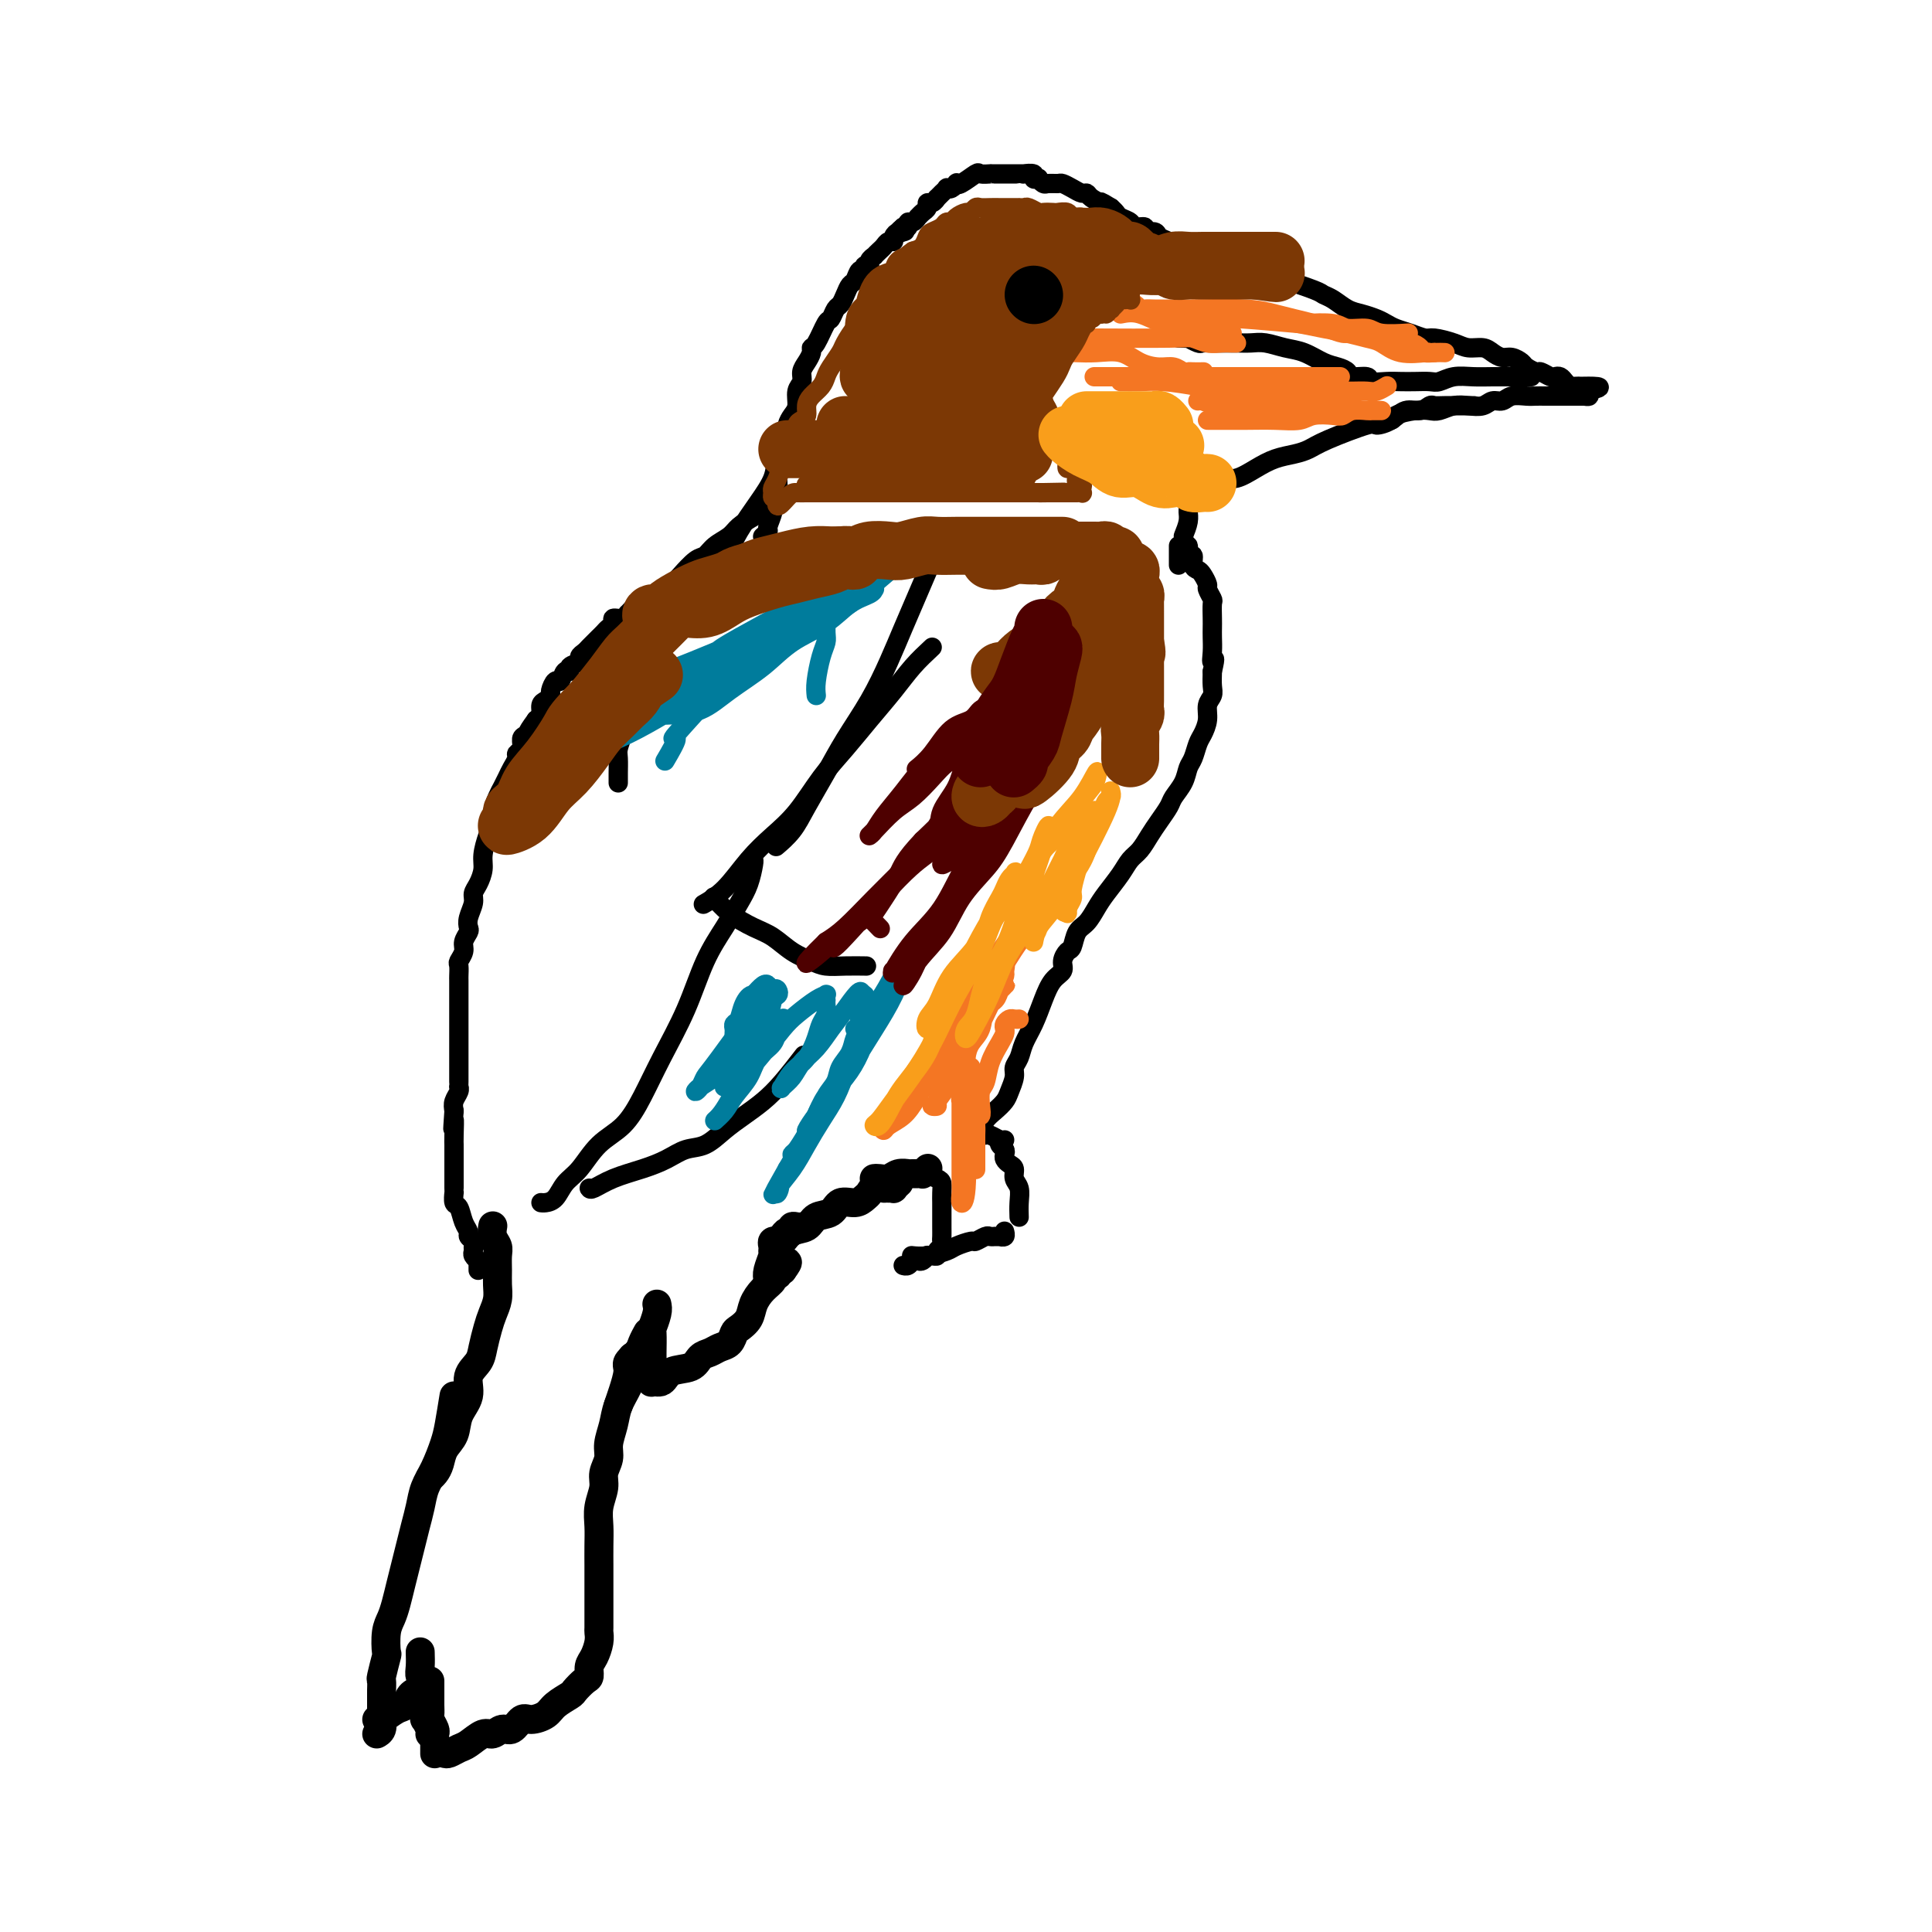 <svg viewBox='0 0 400 400' version='1.1' xmlns='http://www.w3.org/2000/svg' xmlns:xlink='http://www.w3.org/1999/xlink'><g fill='none' stroke='#000000' stroke-width='6' stroke-linecap='round' stroke-linejoin='round'><path d='M102,254c0.030,-0.177 0.061,-0.354 0,0c-0.061,0.354 -0.213,1.238 0,2c0.213,0.762 0.790,1.400 1,2c0.210,0.600 0.053,1.161 0,2c-0.053,0.839 -0.003,1.956 0,3c0.003,1.044 -0.041,2.016 0,3c0.041,0.984 0.167,1.982 0,3c-0.167,1.018 -0.627,2.057 -1,3c-0.373,0.943 -0.658,1.792 -1,3c-0.342,1.208 -0.740,2.777 -1,4c-0.260,1.223 -0.383,2.102 -1,3c-0.617,0.898 -1.727,1.815 -2,3c-0.273,1.185 0.292,2.639 0,4c-0.292,1.361 -1.440,2.630 -2,4c-0.560,1.370 -0.532,2.840 -1,4c-0.468,1.160 -1.432,2.010 -2,3c-0.568,0.990 -0.740,2.121 -1,3c-0.260,0.879 -0.608,1.506 -1,2c-0.392,0.494 -0.826,0.855 -1,1c-0.174,0.145 -0.087,0.072 0,0'/><path d='M94,289c-0.356,2.209 -0.711,4.418 -1,6c-0.289,1.582 -0.511,2.537 -1,4c-0.489,1.463 -1.244,3.433 -2,5c-0.756,1.567 -1.512,2.729 -2,4c-0.488,1.271 -0.708,2.650 -1,4c-0.292,1.350 -0.656,2.672 -1,4c-0.344,1.328 -0.669,2.663 -1,4c-0.331,1.337 -0.667,2.677 -1,4c-0.333,1.323 -0.664,2.629 -1,4c-0.336,1.371 -0.677,2.808 -1,4c-0.323,1.192 -0.626,2.138 -1,3c-0.374,0.862 -0.818,1.641 -1,3c-0.182,1.359 -0.101,3.299 0,4c0.101,0.701 0.223,0.162 0,1c-0.223,0.838 -0.792,3.053 -1,4c-0.208,0.947 -0.056,0.625 0,1c0.056,0.375 0.015,1.447 0,2c-0.015,0.553 -0.003,0.585 0,1c0.003,0.415 -0.003,1.211 0,2c0.003,0.789 0.015,1.571 0,2c-0.015,0.429 -0.055,0.507 0,1c0.055,0.493 0.207,1.402 0,2c-0.207,0.598 -0.773,0.885 -1,1c-0.227,0.115 -0.113,0.057 0,0'/><path d='M78,356c0.139,0.210 0.278,0.420 1,0c0.722,-0.420 2.025,-1.471 3,-2c0.975,-0.529 1.620,-0.537 2,-1c0.380,-0.463 0.494,-1.382 1,-2c0.506,-0.618 1.404,-0.936 2,-1c0.596,-0.064 0.892,0.127 1,0c0.108,-0.127 0.029,-0.570 0,-1c-0.029,-0.430 -0.008,-0.847 0,-1c0.008,-0.153 0.002,-0.044 0,0c-0.002,0.044 -0.001,0.022 0,0'/><path d='M87,342c0.030,1.046 0.061,2.092 0,3c-0.061,0.908 -0.212,1.677 0,2c0.212,0.323 0.789,0.200 1,1c0.211,0.800 0.057,2.524 0,3c-0.057,0.476 -0.015,-0.294 0,0c0.015,0.294 0.004,1.652 0,2c-0.004,0.348 -0.002,-0.315 0,0c0.002,0.315 0.004,1.608 0,2c-0.004,0.392 -0.015,-0.115 0,0c0.015,0.115 0.057,0.854 0,1c-0.057,0.146 -0.211,-0.301 0,0c0.211,0.301 0.788,1.350 1,2c0.212,0.650 0.061,0.900 0,1c-0.061,0.100 -0.030,0.050 0,0'/><path d='M89,348c0.002,1.098 0.004,2.196 0,3c-0.004,0.804 -0.015,1.315 0,2c0.015,0.685 0.057,1.546 0,2c-0.057,0.454 -0.211,0.503 0,1c0.211,0.497 0.789,1.444 1,2c0.211,0.556 0.057,0.722 0,1c-0.057,0.278 -0.015,0.667 0,1c0.015,0.333 0.004,0.611 0,1c-0.004,0.389 -0.001,0.889 0,1c0.001,0.111 0.000,-0.166 0,0c-0.000,0.166 -0.000,0.775 0,1c0.000,0.225 0.000,0.064 0,0c-0.000,-0.064 -0.000,-0.032 0,0'/><path d='M92,363c0.236,0.100 0.472,0.200 1,0c0.528,-0.200 1.349,-0.699 2,-1c0.651,-0.301 1.133,-0.404 2,-1c0.867,-0.596 2.119,-1.684 3,-2c0.881,-0.316 1.390,0.140 2,0c0.610,-0.140 1.322,-0.877 2,-1c0.678,-0.123 1.321,0.368 2,0c0.679,-0.368 1.394,-1.594 2,-2c0.606,-0.406 1.103,0.009 2,0c0.897,-0.009 2.194,-0.440 3,-1c0.806,-0.560 1.120,-1.248 2,-2c0.880,-0.752 2.326,-1.567 3,-2c0.674,-0.433 0.576,-0.485 1,-1c0.424,-0.515 1.371,-1.492 2,-2c0.629,-0.508 0.939,-0.546 1,-1c0.061,-0.454 -0.127,-1.324 0,-2c0.127,-0.676 0.570,-1.158 1,-2c0.430,-0.842 0.847,-2.045 1,-3c0.153,-0.955 0.041,-1.660 0,-2c-0.041,-0.340 -0.011,-0.313 0,-1c0.011,-0.687 0.003,-2.089 0,-3c-0.003,-0.911 -0.001,-1.331 0,-2c0.001,-0.669 0.000,-1.589 0,-2c-0.000,-0.411 0.000,-0.315 0,-1c-0.000,-0.685 -0.001,-2.153 0,-3c0.001,-0.847 0.004,-1.073 0,-2c-0.004,-0.927 -0.016,-2.555 0,-4c0.016,-1.445 0.061,-2.708 0,-4c-0.061,-1.292 -0.227,-2.613 0,-4c0.227,-1.387 0.849,-2.839 1,-4c0.151,-1.161 -0.168,-2.032 0,-3c0.168,-0.968 0.822,-2.033 1,-3c0.178,-0.967 -0.120,-1.835 0,-3c0.120,-1.165 0.659,-2.625 1,-4c0.341,-1.375 0.484,-2.663 1,-4c0.516,-1.337 1.405,-2.721 2,-4c0.595,-1.279 0.895,-2.451 1,-3c0.105,-0.549 0.014,-0.473 0,-1c-0.014,-0.527 0.048,-1.657 0,-2c-0.048,-0.343 -0.205,0.100 0,0c0.205,-0.100 0.773,-0.743 1,-1c0.227,-0.257 0.114,-0.129 0,0'/><path d='M128,291c0.295,-0.863 0.589,-1.725 1,-3c0.411,-1.275 0.937,-2.962 1,-4c0.063,-1.038 -0.337,-1.427 0,-2c0.337,-0.573 1.411,-1.330 2,-2c0.589,-0.670 0.694,-1.251 1,-2c0.306,-0.749 0.814,-1.665 1,-2c0.186,-0.335 0.050,-0.090 0,0c-0.050,0.090 -0.014,0.026 0,0c0.014,-0.026 0.007,-0.013 0,0'/><path d='M136,270c0.113,0.504 0.226,1.007 0,2c-0.226,0.993 -0.793,2.474 -1,3c-0.207,0.526 -0.056,0.097 0,1c0.056,0.903 0.015,3.139 0,4c-0.015,0.861 -0.006,0.346 0,1c0.006,0.654 0.008,2.479 0,3c-0.008,0.521 -0.026,-0.260 0,0c0.026,0.260 0.098,1.560 0,2c-0.098,0.440 -0.364,0.020 0,0c0.364,-0.020 1.357,0.360 2,0c0.643,-0.360 0.934,-1.459 2,-2c1.066,-0.541 2.905,-0.525 4,-1c1.095,-0.475 1.445,-1.441 2,-2c0.555,-0.559 1.313,-0.713 2,-1c0.687,-0.287 1.301,-0.709 2,-1c0.699,-0.291 1.482,-0.451 2,-1c0.518,-0.549 0.771,-1.488 1,-2c0.229,-0.512 0.433,-0.599 1,-1c0.567,-0.401 1.496,-1.117 2,-2c0.504,-0.883 0.584,-1.934 1,-3c0.416,-1.066 1.168,-2.146 2,-3c0.832,-0.854 1.742,-1.483 2,-2c0.258,-0.517 -0.137,-0.922 0,-1c0.137,-0.078 0.806,0.171 1,0c0.194,-0.171 -0.087,-0.763 0,-1c0.087,-0.237 0.544,-0.118 1,0'/><path d='M162,263c2.022,-2.711 0.578,-1.489 0,-1c-0.578,0.489 -0.289,0.244 0,0'/><path d='M159,265c-0.113,-0.535 -0.227,-1.071 0,-2c0.227,-0.929 0.793,-2.252 1,-3c0.207,-0.748 0.054,-0.922 0,-1c-0.054,-0.078 -0.011,-0.060 0,0c0.011,0.060 -0.012,0.160 0,0c0.012,-0.160 0.059,-0.582 0,-1c-0.059,-0.418 -0.223,-0.834 0,-1c0.223,-0.166 0.834,-0.082 1,0c0.166,0.082 -0.114,0.162 0,0c0.114,-0.162 0.622,-0.565 1,-1c0.378,-0.435 0.627,-0.901 1,-1c0.373,-0.099 0.871,0.170 1,0c0.129,-0.170 -0.110,-0.777 0,-1c0.110,-0.223 0.568,-0.060 1,0c0.432,0.060 0.838,0.017 1,0c0.162,-0.017 0.081,-0.009 0,0'/><path d='M161,257c0.277,0.211 0.553,0.423 1,0c0.447,-0.423 1.063,-1.480 2,-2c0.937,-0.520 2.194,-0.503 3,-1c0.806,-0.497 1.161,-1.509 2,-2c0.839,-0.491 2.161,-0.460 3,-1c0.839,-0.540 1.193,-1.651 2,-2c0.807,-0.349 2.066,0.064 3,0c0.934,-0.064 1.541,-0.606 2,-1c0.459,-0.394 0.768,-0.642 1,-1c0.232,-0.358 0.387,-0.828 1,-1c0.613,-0.172 1.685,-0.046 2,0c0.315,0.046 -0.127,0.013 0,0c0.127,-0.013 0.822,-0.007 1,0c0.178,0.007 -0.162,0.016 0,0c0.162,-0.016 0.827,-0.056 1,0c0.173,0.056 -0.146,0.207 0,0c0.146,-0.207 0.756,-0.774 1,-1c0.244,-0.226 0.122,-0.113 0,0'/><path d='M181,244c0.240,-0.030 0.480,-0.061 1,0c0.520,0.061 1.320,0.212 2,0c0.680,-0.212 1.239,-0.789 2,-1c0.761,-0.211 1.724,-0.057 2,0c0.276,0.057 -0.136,0.015 0,0c0.136,-0.015 0.820,-0.004 1,0c0.180,0.004 -0.144,0.001 0,0c0.144,-0.001 0.756,0.001 1,0c0.244,-0.001 0.122,-0.004 0,0c-0.122,0.004 -0.243,0.015 0,0c0.243,-0.015 0.849,-0.056 1,0c0.151,0.056 -0.152,0.207 0,0c0.152,-0.207 0.758,-0.774 1,-1c0.242,-0.226 0.121,-0.113 0,0'/></g>
<g fill='none' stroke='#000000' stroke-width='4' stroke-linecap='round' stroke-linejoin='round'><path d='M191,242c0.475,-0.088 0.950,-0.175 1,0c0.050,0.175 -0.326,0.613 0,1c0.326,0.387 1.355,0.721 2,1c0.645,0.279 0.905,0.501 1,1c0.095,0.499 0.026,1.275 0,2c-0.026,0.725 -0.007,1.398 0,2c0.007,0.602 0.003,1.131 0,2c-0.003,0.869 -0.005,2.078 0,3c0.005,0.922 0.016,1.557 0,2c-0.016,0.443 -0.060,0.693 0,1c0.060,0.307 0.222,0.671 0,1c-0.222,0.329 -0.829,0.623 -1,1c-0.171,0.377 0.095,0.837 0,1c-0.095,0.163 -0.550,0.030 -1,0c-0.450,-0.030 -0.894,0.044 -1,0c-0.106,-0.044 0.127,-0.204 0,0c-0.127,0.204 -0.612,0.773 -1,1c-0.388,0.227 -0.678,0.113 -1,0c-0.322,-0.113 -0.675,-0.227 -1,0c-0.325,0.227 -0.623,0.793 -1,1c-0.377,0.207 -0.833,0.056 -1,0c-0.167,-0.056 -0.045,-0.015 0,0c0.045,0.015 0.013,0.004 0,0c-0.013,-0.004 -0.006,-0.002 0,0'/><path d='M189,260c-0.228,-0.025 -0.457,-0.049 0,0c0.457,0.049 1.599,0.172 3,0c1.401,-0.172 3.062,-0.638 4,-1c0.938,-0.362 1.154,-0.619 2,-1c0.846,-0.381 2.322,-0.887 3,-1c0.678,-0.113 0.559,0.166 1,0c0.441,-0.166 1.443,-0.776 2,-1c0.557,-0.224 0.670,-0.060 1,0c0.330,0.060 0.877,0.017 1,0c0.123,-0.017 -0.177,-0.008 0,0c0.177,0.008 0.832,0.016 1,0c0.168,-0.016 -0.151,-0.057 0,0c0.151,0.057 0.772,0.211 1,0c0.228,-0.211 0.061,-0.788 0,-1c-0.061,-0.212 -0.018,-0.061 0,0c0.018,0.061 0.009,0.030 0,0'/><path d='M211,252c-0.032,-0.974 -0.064,-1.949 0,-3c0.064,-1.051 0.224,-2.180 0,-3c-0.224,-0.820 -0.831,-1.333 -1,-2c-0.169,-0.667 0.099,-1.488 0,-2c-0.099,-0.512 -0.566,-0.714 -1,-1c-0.434,-0.286 -0.834,-0.655 -1,-1c-0.166,-0.345 -0.097,-0.667 0,-1c0.097,-0.333 0.222,-0.677 0,-1c-0.222,-0.323 -0.790,-0.625 -1,-1c-0.210,-0.375 -0.060,-0.821 0,-1c0.060,-0.179 0.030,-0.089 0,0'/><path d='M208,236c-0.221,0.113 -0.441,0.226 -1,0c-0.559,-0.226 -1.456,-0.793 -2,-1c-0.544,-0.207 -0.733,-0.056 -1,0c-0.267,0.056 -0.610,0.015 -1,0c-0.390,-0.015 -0.826,-0.004 -1,0c-0.174,0.004 -0.087,0.002 0,0'/><path d='M200,234c0.750,-0.048 1.500,-0.096 2,0c0.500,0.096 0.749,0.336 1,0c0.251,-0.336 0.502,-1.248 1,-2c0.498,-0.752 1.243,-1.342 2,-2c0.757,-0.658 1.527,-1.383 2,-2c0.473,-0.617 0.651,-1.126 1,-2c0.349,-0.874 0.870,-2.112 1,-3c0.130,-0.888 -0.131,-1.426 0,-2c0.131,-0.574 0.653,-1.183 1,-2c0.347,-0.817 0.517,-1.843 1,-3c0.483,-1.157 1.277,-2.445 2,-4c0.723,-1.555 1.373,-3.376 2,-5c0.627,-1.624 1.229,-3.049 2,-4c0.771,-0.951 1.711,-1.428 2,-2c0.289,-0.572 -0.074,-1.241 0,-2c0.074,-0.759 0.586,-1.610 1,-2c0.414,-0.390 0.729,-0.319 1,-1c0.271,-0.681 0.499,-2.114 1,-3c0.501,-0.886 1.275,-1.224 2,-2c0.725,-0.776 1.402,-1.989 2,-3c0.598,-1.011 1.119,-1.821 2,-3c0.881,-1.179 2.123,-2.727 3,-4c0.877,-1.273 1.391,-2.270 2,-3c0.609,-0.730 1.314,-1.192 2,-2c0.686,-0.808 1.353,-1.962 2,-3c0.647,-1.038 1.272,-1.959 2,-3c0.728,-1.041 1.557,-2.203 2,-3c0.443,-0.797 0.500,-1.229 1,-2c0.500,-0.771 1.443,-1.882 2,-3c0.557,-1.118 0.728,-2.242 1,-3c0.272,-0.758 0.646,-1.151 1,-2c0.354,-0.849 0.687,-2.153 1,-3c0.313,-0.847 0.606,-1.237 1,-2c0.394,-0.763 0.890,-1.898 1,-3c0.110,-1.102 -0.166,-2.172 0,-3c0.166,-0.828 0.776,-1.415 1,-2c0.224,-0.585 0.064,-1.167 0,-2c-0.064,-0.833 -0.032,-1.916 0,-3'/><path d='M251,139c0.928,-3.931 0.249,-2.259 0,-2c-0.249,0.259 -0.067,-0.894 0,-2c0.067,-1.106 0.019,-2.165 0,-3c-0.019,-0.835 -0.009,-1.446 0,-2c0.009,-0.554 0.017,-1.050 0,-2c-0.017,-0.950 -0.060,-2.352 0,-3c0.060,-0.648 0.224,-0.541 0,-1c-0.224,-0.459 -0.835,-1.484 -1,-2c-0.165,-0.516 0.114,-0.525 0,-1c-0.114,-0.475 -0.623,-1.418 -1,-2c-0.377,-0.582 -0.622,-0.805 -1,-1c-0.378,-0.195 -0.890,-0.363 -1,-1c-0.110,-0.637 0.181,-1.744 0,-2c-0.181,-0.256 -0.833,0.337 -1,0c-0.167,-0.337 0.151,-1.606 0,-2c-0.151,-0.394 -0.771,0.086 -1,0c-0.229,-0.086 -0.065,-0.739 0,-1c0.065,-0.261 0.033,-0.131 0,0'/><path d='M244,117c0.000,-0.332 0.000,-0.663 0,-1c0.000,-0.337 0.000,-0.679 0,-1c-0.000,-0.321 -0.000,-0.622 0,-1c0.000,-0.378 0.000,-0.832 0,-1c0.000,-0.168 -0.000,-0.048 0,0c0.000,0.048 0.000,0.024 0,0'/><path d='M245,111c0.425,-1.065 0.850,-2.130 1,-3c0.150,-0.870 0.026,-1.543 0,-2c-0.026,-0.457 0.046,-0.696 0,-1c-0.046,-0.304 -0.208,-0.674 0,-1c0.208,-0.326 0.788,-0.610 1,-1c0.212,-0.390 0.057,-0.888 0,-1c-0.057,-0.112 -0.015,0.162 0,0c0.015,-0.162 0.004,-0.761 0,-1c-0.004,-0.239 -0.002,-0.120 0,0'/><path d='M247,101c0.270,0.080 0.539,0.159 1,0c0.461,-0.159 1.112,-0.557 2,-1c0.888,-0.443 2.012,-0.931 3,-1c0.988,-0.069 1.839,0.280 3,0c1.161,-0.280 2.630,-1.190 4,-2c1.370,-0.810 2.641,-1.521 4,-2c1.359,-0.479 2.807,-0.727 4,-1c1.193,-0.273 2.133,-0.572 3,-1c0.867,-0.428 1.663,-0.984 4,-2c2.337,-1.016 6.215,-2.492 8,-3c1.785,-0.508 1.476,-0.049 2,0c0.524,0.049 1.880,-0.313 3,-1c1.120,-0.687 2.004,-1.701 3,-2c0.996,-0.299 2.103,0.116 3,0c0.897,-0.116 1.584,-0.763 2,-1c0.416,-0.237 0.562,-0.063 1,0c0.438,0.063 1.168,0.017 2,0c0.832,-0.017 1.764,-0.005 2,0c0.236,0.005 -0.225,0.001 0,0c0.225,-0.001 1.138,-0.000 2,0c0.862,0.000 1.675,0.000 2,0c0.325,-0.000 0.163,-0.000 0,0'/><path d='M284,87c1.677,0.083 3.355,0.167 4,0c0.645,-0.167 0.259,-0.584 1,-1c0.741,-0.416 2.610,-0.830 4,-1c1.390,-0.170 2.301,-0.097 3,0c0.699,0.097 1.184,0.218 2,0c0.816,-0.218 1.962,-0.775 3,-1c1.038,-0.225 1.968,-0.117 3,0c1.032,0.117 2.167,0.241 3,0c0.833,-0.241 1.364,-0.849 2,-1c0.636,-0.151 1.376,0.156 2,0c0.624,-0.156 1.130,-0.774 2,-1c0.870,-0.226 2.103,-0.061 3,0c0.897,0.061 1.459,0.016 2,0c0.541,-0.016 1.062,-0.004 2,0c0.938,0.004 2.294,0.001 3,0c0.706,-0.001 0.764,-0.000 1,0c0.236,0.000 0.651,0.000 1,0c0.349,-0.000 0.634,0.000 1,0c0.366,-0.000 0.815,-0.000 1,0c0.185,0.000 0.107,0.001 0,0c-0.107,-0.001 -0.241,-0.003 0,0c0.241,0.003 0.858,0.011 1,0c0.142,-0.011 -0.193,-0.041 0,0c0.193,0.041 0.912,0.155 1,0c0.088,-0.155 -0.456,-0.577 -1,-1'/><path d='M328,81c6.567,-1.156 0.986,-1.044 -1,-1c-1.986,0.044 -0.377,0.022 0,0c0.377,-0.022 -0.477,-0.045 -1,0c-0.523,0.045 -0.717,0.157 -1,0c-0.283,-0.157 -0.657,-0.582 -1,-1c-0.343,-0.418 -0.654,-0.829 -1,-1c-0.346,-0.171 -0.727,-0.101 -1,0c-0.273,0.101 -0.440,0.235 -1,0c-0.560,-0.235 -1.515,-0.837 -2,-1c-0.485,-0.163 -0.500,0.115 -1,0c-0.500,-0.115 -1.485,-0.622 -2,-1c-0.515,-0.378 -0.560,-0.627 -1,-1c-0.440,-0.373 -1.276,-0.870 -2,-1c-0.724,-0.130 -1.336,0.106 -2,0c-0.664,-0.106 -1.379,-0.554 -2,-1c-0.621,-0.446 -1.149,-0.889 -2,-1c-0.851,-0.111 -2.027,0.111 -3,0c-0.973,-0.111 -1.745,-0.555 -3,-1c-1.255,-0.445 -2.994,-0.893 -4,-1c-1.006,-0.107 -1.280,0.126 -2,0c-0.720,-0.126 -1.887,-0.611 -3,-1c-1.113,-0.389 -2.174,-0.680 -3,-1c-0.826,-0.320 -1.418,-0.667 -2,-1c-0.582,-0.333 -1.154,-0.653 -2,-1c-0.846,-0.347 -1.965,-0.722 -3,-1c-1.035,-0.278 -1.984,-0.461 -3,-1c-1.016,-0.539 -2.099,-1.436 -3,-2c-0.901,-0.564 -1.620,-0.795 -2,-1c-0.380,-0.205 -0.420,-0.384 -2,-1c-1.580,-0.616 -4.699,-1.668 -6,-2c-1.301,-0.332 -0.782,0.055 -1,0c-0.218,-0.055 -1.171,-0.551 -2,-1c-0.829,-0.449 -1.533,-0.852 -2,-1c-0.467,-0.148 -0.699,-0.040 -1,0c-0.301,0.040 -0.673,0.011 -1,0c-0.327,-0.011 -0.610,-0.003 -1,0c-0.390,0.003 -0.888,0.001 -1,0c-0.112,-0.001 0.162,-0.000 0,0c-0.162,0.000 -0.761,0.000 -1,0c-0.239,-0.000 -0.120,-0.000 0,0'/><path d='M317,78c-0.179,-0.001 -0.358,-0.001 -1,0c-0.642,0.001 -1.747,0.004 -3,0c-1.253,-0.004 -2.652,-0.015 -4,0c-1.348,0.015 -2.643,0.057 -4,0c-1.357,-0.057 -2.775,-0.211 -4,0c-1.225,0.211 -2.256,0.788 -3,1c-0.744,0.212 -1.202,0.058 -2,0c-0.798,-0.058 -1.938,-0.019 -3,0c-1.062,0.019 -2.047,0.020 -3,0c-0.953,-0.020 -1.876,-0.061 -3,0c-1.124,0.061 -2.450,0.223 -3,0c-0.550,-0.223 -0.323,-0.832 -1,-1c-0.677,-0.168 -2.256,0.106 -3,0c-0.744,-0.106 -0.652,-0.591 -1,-1c-0.348,-0.409 -1.135,-0.740 -2,-1c-0.865,-0.260 -1.806,-0.448 -3,-1c-1.194,-0.552 -2.640,-1.468 -4,-2c-1.360,-0.532 -2.633,-0.678 -4,-1c-1.367,-0.322 -2.827,-0.818 -4,-1c-1.173,-0.182 -2.059,-0.049 -3,0c-0.941,0.049 -1.939,0.014 -3,0c-1.061,-0.014 -2.187,-0.008 -3,0c-0.813,0.008 -1.313,0.016 -2,0c-0.687,-0.016 -1.561,-0.057 -2,0c-0.439,0.057 -0.442,0.211 -1,0c-0.558,-0.211 -1.670,-0.789 -2,-1c-0.330,-0.211 0.121,-0.057 0,0c-0.121,0.057 -0.816,0.015 -1,0c-0.184,-0.015 0.143,-0.004 0,0c-0.143,0.004 -0.755,0.001 -1,0c-0.245,-0.001 -0.122,-0.001 0,0'/><path d='M263,55c-0.222,0.000 -0.445,0.000 -1,0c-0.555,-0.000 -1.444,-0.000 -2,0c-0.556,0.000 -0.779,0.000 -1,0c-0.221,-0.000 -0.442,-0.000 -1,0c-0.558,0.000 -1.455,0.001 -2,0c-0.545,-0.001 -0.738,-0.004 -1,0c-0.262,0.004 -0.594,0.015 -1,0c-0.406,-0.015 -0.886,-0.056 -1,0c-0.114,0.056 0.138,0.207 0,0c-0.138,-0.207 -0.667,-0.774 -1,-1c-0.333,-0.226 -0.472,-0.112 -1,0c-0.528,0.112 -1.446,0.222 -2,0c-0.554,-0.222 -0.744,-0.777 -1,-1c-0.256,-0.223 -0.580,-0.115 -1,0c-0.420,0.115 -0.938,0.238 -1,0c-0.062,-0.238 0.330,-0.837 0,-1c-0.330,-0.163 -1.382,0.110 -2,0c-0.618,-0.110 -0.800,-0.603 -1,-1c-0.200,-0.397 -0.416,-0.699 -1,-1c-0.584,-0.301 -1.537,-0.602 -2,-1c-0.463,-0.398 -0.438,-0.894 -1,-1c-0.562,-0.106 -1.713,0.179 -2,0c-0.287,-0.179 0.288,-0.821 0,-1c-0.288,-0.179 -1.439,0.107 -2,0c-0.561,-0.107 -0.532,-0.606 -1,-1c-0.468,-0.394 -1.434,-0.683 -2,-1c-0.566,-0.317 -0.733,-0.662 -1,-1c-0.267,-0.338 -0.633,-0.669 -1,-1'/><path d='M230,43c-2.820,-1.730 -1.872,-1.055 -2,-1c-0.128,0.055 -1.334,-0.511 -2,-1c-0.666,-0.489 -0.793,-0.901 -1,-1c-0.207,-0.099 -0.493,0.117 -1,0c-0.507,-0.117 -1.235,-0.566 -2,-1c-0.765,-0.434 -1.568,-0.852 -2,-1c-0.432,-0.148 -0.493,-0.026 -1,0c-0.507,0.026 -1.461,-0.045 -2,0c-0.539,0.045 -0.664,0.204 -1,0c-0.336,-0.204 -0.882,-0.773 -1,-1c-0.118,-0.227 0.194,-0.113 0,0c-0.194,0.113 -0.892,0.227 -1,0c-0.108,-0.227 0.375,-0.793 0,-1c-0.375,-0.207 -1.607,-0.056 -2,0c-0.393,0.056 0.053,0.015 0,0c-0.053,-0.015 -0.605,-0.004 -1,0c-0.395,0.004 -0.634,0.001 -1,0c-0.366,-0.001 -0.859,-0.000 -1,0c-0.141,0.000 0.069,-0.000 0,0c-0.069,0.000 -0.418,0.001 -1,0c-0.582,-0.001 -1.397,-0.002 -2,0c-0.603,0.002 -0.995,0.008 -1,0c-0.005,-0.008 0.377,-0.030 0,0c-0.377,0.030 -1.512,0.112 -2,0c-0.488,-0.112 -0.330,-0.419 -1,0c-0.670,0.419 -2.170,1.562 -3,2c-0.830,0.438 -0.992,0.169 -1,0c-0.008,-0.169 0.137,-0.237 0,0c-0.137,0.237 -0.558,0.780 -1,1c-0.442,0.220 -0.907,0.115 -1,0c-0.093,-0.115 0.186,-0.242 0,0c-0.186,0.242 -0.837,0.854 -1,1c-0.163,0.146 0.163,-0.172 0,0c-0.163,0.172 -0.813,0.834 -1,1c-0.187,0.166 0.091,-0.163 0,0c-0.091,0.163 -0.550,0.818 -1,1c-0.450,0.182 -0.890,-0.110 -1,0c-0.110,0.110 0.112,0.622 0,1c-0.112,0.378 -0.556,0.622 -1,1c-0.444,0.378 -0.889,0.890 -1,1c-0.111,0.110 0.111,-0.180 0,0c-0.111,0.180 -0.556,0.832 -1,1c-0.444,0.168 -0.889,-0.147 -1,0c-0.111,0.147 0.111,0.756 0,1c-0.111,0.244 -0.556,0.122 -1,0'/><path d='M187,47c-2.332,1.925 -0.663,1.238 0,1c0.663,-0.238 0.318,-0.026 0,0c-0.318,0.026 -0.610,-0.134 -1,0c-0.390,0.134 -0.878,0.560 -1,1c-0.122,0.440 0.121,0.892 0,1c-0.121,0.108 -0.606,-0.130 -1,0c-0.394,0.130 -0.698,0.626 -1,1c-0.302,0.374 -0.602,0.626 -1,1c-0.398,0.374 -0.895,0.870 -1,1c-0.105,0.130 0.183,-0.104 0,0c-0.183,0.104 -0.837,0.548 -1,1c-0.163,0.452 0.163,0.913 0,1c-0.163,0.087 -0.817,-0.199 -1,0c-0.183,0.199 0.106,0.882 0,1c-0.106,0.118 -0.606,-0.329 -1,0c-0.394,0.329 -0.683,1.435 -1,2c-0.317,0.565 -0.663,0.590 -1,1c-0.337,0.410 -0.667,1.206 -1,2c-0.333,0.794 -0.670,1.586 -1,2c-0.330,0.414 -0.653,0.450 -1,1c-0.347,0.550 -0.719,1.614 -1,2c-0.281,0.386 -0.470,0.095 -1,1c-0.530,0.905 -1.400,3.005 -2,4c-0.600,0.995 -0.930,0.886 -1,1c-0.070,0.114 0.121,0.452 0,1c-0.121,0.548 -0.553,1.305 -1,2c-0.447,0.695 -0.907,1.327 -1,2c-0.093,0.673 0.182,1.388 0,2c-0.182,0.612 -0.819,1.122 -1,2c-0.181,0.878 0.096,2.122 0,3c-0.096,0.878 -0.564,1.388 -1,2c-0.436,0.612 -0.839,1.326 -1,2c-0.161,0.674 -0.081,1.310 0,2c0.081,0.690 0.161,1.435 0,2c-0.161,0.565 -0.564,0.951 -1,2c-0.436,1.049 -0.906,2.761 -1,4c-0.094,1.239 0.186,2.005 0,3c-0.186,0.995 -0.838,2.218 -1,3c-0.162,0.782 0.167,1.124 0,2c-0.167,0.876 -0.829,2.287 -1,3c-0.171,0.713 0.150,0.727 0,1c-0.150,0.273 -0.771,0.804 -1,1c-0.229,0.196 -0.065,0.056 0,0c0.065,-0.056 0.033,-0.028 0,0'/><path d='M165,86c-0.366,0.602 -0.733,1.205 -1,2c-0.267,0.795 -0.435,1.783 -1,3c-0.565,1.217 -1.528,2.663 -2,4c-0.472,1.337 -0.451,2.563 -1,4c-0.549,1.437 -1.666,3.084 -3,5c-1.334,1.916 -2.885,4.103 -4,6c-1.115,1.897 -1.794,3.506 -3,5c-1.206,1.494 -2.939,2.873 -4,4c-1.061,1.127 -1.449,2.004 -2,3c-0.551,0.996 -1.265,2.113 -2,3c-0.735,0.887 -1.492,1.543 -2,2c-0.508,0.457 -0.767,0.715 -1,1c-0.233,0.285 -0.439,0.598 -1,1c-0.561,0.402 -1.475,0.892 -2,1c-0.525,0.108 -0.661,-0.167 -1,0c-0.339,0.167 -0.882,0.777 -1,1c-0.118,0.223 0.189,0.060 0,0c-0.189,-0.060 -0.874,-0.016 -1,0c-0.126,0.016 0.306,0.004 0,0c-0.306,-0.004 -1.352,-0.001 -2,0c-0.648,0.001 -0.900,0.000 -1,0c-0.100,-0.000 -0.050,-0.000 0,0'/><path d='M143,119c0.175,0.382 0.351,0.765 0,1c-0.351,0.235 -1.227,0.323 -2,1c-0.773,0.677 -1.443,1.945 -2,3c-0.557,1.055 -1.000,1.898 -2,4c-1.000,2.102 -2.558,5.462 -3,7c-0.442,1.538 0.233,1.254 0,2c-0.233,0.746 -1.373,2.521 -2,4c-0.627,1.479 -0.742,2.660 -1,4c-0.258,1.340 -0.657,2.839 -1,4c-0.343,1.161 -0.628,1.984 -1,3c-0.372,1.016 -0.832,2.223 -1,3c-0.168,0.777 -0.045,1.122 0,2c0.045,0.878 0.012,2.288 0,3c-0.012,0.712 -0.003,0.727 0,1c0.003,0.273 0.001,0.804 0,1c-0.001,0.196 -0.000,0.056 0,0c0.000,-0.056 0.000,-0.028 0,0'/><path d='M159,106c-0.276,-0.066 -0.553,-0.131 -1,0c-0.447,0.131 -1.065,0.459 -2,1c-0.935,0.541 -2.189,1.295 -3,2c-0.811,0.705 -1.180,1.362 -2,2c-0.820,0.638 -2.091,1.259 -3,2c-0.909,0.741 -1.454,1.603 -2,2c-0.546,0.397 -1.091,0.330 -2,1c-0.909,0.670 -2.182,2.076 -3,3c-0.818,0.924 -1.179,1.366 -2,2c-0.821,0.634 -2.100,1.461 -3,2c-0.900,0.539 -1.420,0.789 -2,1c-0.580,0.211 -1.221,0.381 -2,1c-0.779,0.619 -1.696,1.685 -2,2c-0.304,0.315 0.007,-0.123 0,0c-0.007,0.123 -0.330,0.806 -1,1c-0.670,0.194 -1.685,-0.103 -2,0c-0.315,0.103 0.070,0.605 0,1c-0.070,0.395 -0.596,0.683 -1,1c-0.404,0.317 -0.685,0.662 -1,1c-0.315,0.338 -0.663,0.668 -1,1c-0.337,0.332 -0.663,0.666 -1,1c-0.337,0.334 -0.687,0.666 -1,1c-0.313,0.334 -0.591,0.668 -1,1c-0.409,0.332 -0.950,0.661 -1,1c-0.050,0.339 0.390,0.687 0,1c-0.390,0.313 -1.610,0.590 -2,1c-0.390,0.410 0.049,0.954 0,1c-0.049,0.046 -0.587,-0.405 -1,0c-0.413,0.405 -0.702,1.667 -1,2c-0.298,0.333 -0.606,-0.263 -1,0c-0.394,0.263 -0.875,1.383 -1,2c-0.125,0.617 0.108,0.729 0,1c-0.108,0.271 -0.555,0.702 -1,1c-0.445,0.298 -0.889,0.465 -1,1c-0.111,0.535 0.111,1.439 0,2c-0.111,0.561 -0.556,0.781 -1,1'/><path d='M111,149c-2.659,3.650 -1.305,2.273 -1,2c0.305,-0.273 -0.439,0.556 -1,1c-0.561,0.444 -0.938,0.503 -1,1c-0.062,0.497 0.191,1.431 0,2c-0.191,0.569 -0.825,0.771 -1,1c-0.175,0.229 0.108,0.483 0,1c-0.108,0.517 -0.607,1.297 -1,2c-0.393,0.703 -0.679,1.328 -1,2c-0.321,0.672 -0.677,1.389 -1,2c-0.323,0.611 -0.612,1.115 -1,2c-0.388,0.885 -0.874,2.151 -1,3c-0.126,0.849 0.107,1.281 0,2c-0.107,0.719 -0.555,1.726 -1,3c-0.445,1.274 -0.889,2.816 -1,4c-0.111,1.184 0.110,2.011 0,3c-0.110,0.989 -0.552,2.139 -1,3c-0.448,0.861 -0.904,1.434 -1,2c-0.096,0.566 0.166,1.124 0,2c-0.166,0.876 -0.762,2.069 -1,3c-0.238,0.931 -0.120,1.602 0,2c0.120,0.398 0.242,0.525 0,1c-0.242,0.475 -0.850,1.297 -1,2c-0.150,0.703 0.156,1.286 0,2c-0.156,0.714 -0.774,1.557 -1,2c-0.226,0.443 -0.061,0.485 0,1c0.061,0.515 0.016,1.503 0,2c-0.016,0.497 -0.004,0.504 0,1c0.004,0.496 0.001,1.482 0,2c-0.001,0.518 -0.000,0.568 0,1c0.000,0.432 0.000,1.247 0,2c-0.000,0.753 -0.000,1.443 0,2c0.000,0.557 0.000,0.979 0,1c-0.000,0.021 -0.000,-0.360 0,0c0.000,0.360 0.000,1.461 0,2c-0.000,0.539 -0.000,0.516 0,1c0.000,0.484 0.000,1.477 0,2c-0.000,0.523 -0.000,0.577 0,1c0.000,0.423 0.000,1.213 0,2c-0.000,0.787 -0.000,1.569 0,2c0.000,0.431 0.001,0.510 0,1c-0.001,0.490 -0.004,1.391 0,2c0.004,0.609 0.015,0.926 0,1c-0.015,0.074 -0.056,-0.093 0,0c0.056,0.093 0.207,0.448 0,1c-0.207,0.552 -0.774,1.301 -1,2c-0.226,0.699 -0.113,1.350 0,2'/><path d='M94,230c-0.464,6.490 -0.124,2.714 0,2c0.124,-0.714 0.033,1.635 0,3c-0.033,1.365 -0.009,1.747 0,2c0.009,0.253 0.002,0.378 0,1c-0.002,0.622 -0.001,1.743 0,2c0.001,0.257 0.000,-0.348 0,0c-0.000,0.348 -0.000,1.651 0,2c0.000,0.349 -0.000,-0.256 0,0c0.000,0.256 0.000,1.373 0,2c-0.000,0.627 -0.001,0.764 0,1c0.001,0.236 0.003,0.572 0,1c-0.003,0.428 -0.012,0.947 0,1c0.012,0.053 0.046,-0.361 0,0c-0.046,0.361 -0.171,1.497 0,2c0.171,0.503 0.638,0.372 1,1c0.362,0.628 0.619,2.013 1,3c0.381,0.987 0.887,1.574 1,2c0.113,0.426 -0.167,0.691 0,1c0.167,0.309 0.781,0.661 1,1c0.219,0.339 0.045,0.664 0,1c-0.045,0.336 0.041,0.681 0,1c-0.041,0.319 -0.207,0.611 0,1c0.207,0.389 0.788,0.875 1,1c0.212,0.125 0.057,-0.110 0,0c-0.057,0.110 -0.015,0.566 0,1c0.015,0.434 0.004,0.848 0,1c-0.004,0.152 -0.001,0.044 0,0c0.001,-0.044 0.001,-0.022 0,0'/><path d='M195,110c0.155,0.024 0.310,0.047 0,1c-0.310,0.953 -1.085,2.835 -2,5c-0.915,2.165 -1.970,4.611 -3,7c-1.030,2.389 -2.035,4.720 -3,7c-0.965,2.280 -1.889,4.510 -3,7c-1.111,2.490 -2.407,5.240 -4,8c-1.593,2.760 -3.482,5.532 -5,8c-1.518,2.468 -2.667,4.634 -4,7c-1.333,2.366 -2.852,4.933 -4,7c-1.148,2.067 -1.924,3.633 -3,5c-1.076,1.367 -2.450,2.533 -3,3c-0.550,0.467 -0.275,0.233 0,0'/><path d='M193,134c-1.357,1.267 -2.715,2.535 -4,4c-1.285,1.465 -2.499,3.129 -4,5c-1.501,1.871 -3.289,3.949 -5,6c-1.711,2.051 -3.345,4.076 -5,6c-1.655,1.924 -3.330,3.747 -5,6c-1.670,2.253 -3.334,4.937 -5,7c-1.666,2.063 -3.333,3.506 -5,5c-1.667,1.494 -3.333,3.040 -5,5c-1.667,1.960 -3.333,4.335 -5,6c-1.667,1.665 -3.333,2.618 -4,3c-0.667,0.382 -0.333,0.191 0,0'/><path d='M148,186c-0.214,-0.259 -0.428,-0.519 0,0c0.428,0.519 1.497,1.816 3,3c1.503,1.184 3.441,2.254 5,3c1.559,0.746 2.741,1.166 4,2c1.259,0.834 2.597,2.080 4,3c1.403,0.920 2.870,1.515 4,2c1.130,0.485 1.921,0.862 3,1c1.079,0.138 2.444,0.037 4,0c1.556,-0.037 3.302,-0.011 4,0c0.698,0.011 0.349,0.005 0,0'/><path d='M156,178c0.070,0.061 0.140,0.122 0,1c-0.140,0.878 -0.489,2.572 -1,4c-0.511,1.428 -1.182,2.588 -2,4c-0.818,1.412 -1.783,3.075 -3,5c-1.217,1.925 -2.687,4.111 -4,7c-1.313,2.889 -2.469,6.480 -4,10c-1.531,3.520 -3.438,6.970 -5,10c-1.562,3.030 -2.778,5.640 -4,8c-1.222,2.360 -2.449,4.471 -4,6c-1.551,1.529 -3.427,2.476 -5,4c-1.573,1.524 -2.842,3.624 -4,5c-1.158,1.376 -2.205,2.029 -3,3c-0.795,0.971 -1.337,2.260 -2,3c-0.663,0.740 -1.448,0.930 -2,1c-0.552,0.070 -0.872,0.020 -1,0c-0.128,-0.020 -0.064,-0.010 0,0'/><path d='M122,246c0.118,0.178 0.236,0.356 1,0c0.764,-0.356 2.174,-1.245 4,-2c1.826,-0.755 4.067,-1.374 6,-2c1.933,-0.626 3.559,-1.259 5,-2c1.441,-0.741 2.696,-1.591 4,-2c1.304,-0.409 2.658,-0.379 4,-1c1.342,-0.621 2.672,-1.894 4,-3c1.328,-1.106 2.654,-2.045 4,-3c1.346,-0.955 2.711,-1.926 4,-3c1.289,-1.074 2.501,-2.251 4,-4c1.499,-1.749 3.285,-4.071 4,-5c0.715,-0.929 0.357,-0.464 0,0'/></g>
<g fill='none' stroke='#F47623' stroke-width='4' stroke-linecap='round' stroke-linejoin='round'><path d='M211,192c-0.044,-0.058 -0.087,-0.116 -1,1c-0.913,1.116 -2.694,3.405 -4,6c-1.306,2.595 -2.136,5.497 -4,9c-1.864,3.503 -4.762,7.608 -7,11c-2.238,3.392 -3.817,6.071 -5,8c-1.183,1.929 -1.972,3.108 -3,4c-1.028,0.892 -2.296,1.498 -3,2c-0.704,0.502 -0.843,0.901 -1,1c-0.157,0.099 -0.333,-0.103 0,-1c0.333,-0.897 1.173,-2.489 2,-4c0.827,-1.511 1.640,-2.941 3,-5c1.360,-2.059 3.267,-4.745 5,-7c1.733,-2.255 3.292,-4.077 5,-6c1.708,-1.923 3.564,-3.946 5,-6c1.436,-2.054 2.451,-4.138 4,-6c1.549,-1.862 3.631,-3.503 5,-5c1.369,-1.497 2.025,-2.849 3,-4c0.975,-1.151 2.268,-2.102 3,-3c0.732,-0.898 0.903,-1.743 1,-2c0.097,-0.257 0.120,0.073 0,0c-0.120,-0.073 -0.384,-0.549 0,-1c0.384,-0.451 1.415,-0.877 1,0c-0.415,0.877 -2.275,3.056 -4,5c-1.725,1.944 -3.316,3.652 -5,6c-1.684,2.348 -3.460,5.335 -5,8c-1.540,2.665 -2.845,5.007 -4,7c-1.155,1.993 -2.162,3.637 -3,5c-0.838,1.363 -1.507,2.444 -2,3c-0.493,0.556 -0.809,0.585 -1,1c-0.191,0.415 -0.257,1.214 0,1c0.257,-0.214 0.839,-1.442 2,-3c1.161,-1.558 2.903,-3.445 4,-5c1.097,-1.555 1.548,-2.777 2,-4'/><path d='M204,208c1.700,-2.340 2.450,-3.191 3,-4c0.550,-0.809 0.899,-1.575 1,-2c0.101,-0.425 -0.045,-0.509 0,-1c0.045,-0.491 0.283,-1.389 0,-1c-0.283,0.389 -1.086,2.064 -2,4c-0.914,1.936 -1.937,4.133 -3,6c-1.063,1.867 -2.164,3.404 -3,5c-0.836,1.596 -1.405,3.251 -2,5c-0.595,1.749 -1.214,3.592 -2,5c-0.786,1.408 -1.739,2.380 -2,3c-0.261,0.620 0.169,0.886 0,1c-0.169,0.114 -0.936,0.076 -1,0c-0.064,-0.076 0.577,-0.189 1,-1c0.423,-0.811 0.628,-2.319 1,-4c0.372,-1.681 0.912,-3.535 2,-5c1.088,-1.465 2.726,-2.540 4,-4c1.274,-1.460 2.185,-3.306 3,-5c0.815,-1.694 1.536,-3.236 2,-4c0.464,-0.764 0.672,-0.748 1,-1c0.328,-0.252 0.774,-0.771 1,-1c0.226,-0.229 0.230,-0.168 0,0c-0.230,0.168 -0.695,0.442 -1,1c-0.305,0.558 -0.450,1.398 -1,2c-0.550,0.602 -1.506,0.966 -2,2c-0.494,1.034 -0.525,2.739 -1,4c-0.475,1.261 -1.395,2.078 -2,3c-0.605,0.922 -0.894,1.948 -1,3c-0.106,1.052 -0.028,2.128 0,3c0.028,0.872 0.008,1.539 0,2c-0.008,0.461 -0.002,0.716 0,1c0.002,0.284 0.001,0.597 0,1c-0.001,0.403 -0.000,0.895 0,1c0.000,0.105 0.000,-0.178 0,0c-0.000,0.178 -0.000,0.817 0,1c0.000,0.183 0.000,-0.091 0,0c-0.000,0.091 -0.000,0.545 0,1'/><path d='M200,229c-0.016,1.822 -0.057,1.376 0,1c0.057,-0.376 0.211,-0.682 0,-1c-0.211,-0.318 -0.789,-0.649 -1,-1c-0.211,-0.351 -0.057,-0.723 0,-1c0.057,-0.277 0.015,-0.458 0,-1c-0.015,-0.542 -0.004,-1.444 0,-2c0.004,-0.556 0.001,-0.765 0,-1c-0.001,-0.235 -0.000,-0.495 0,-1c0.000,-0.505 0.000,-1.254 0,-1c-0.000,0.254 -0.000,1.510 0,3c0.000,1.490 0.000,3.214 0,5c-0.000,1.786 -0.001,3.635 0,5c0.001,1.365 0.004,2.246 0,4c-0.004,1.754 -0.015,4.380 0,6c0.015,1.620 0.056,2.232 0,3c-0.056,0.768 -0.207,1.692 0,2c0.207,0.308 0.774,0.001 1,-3c0.226,-3.001 0.113,-8.695 0,-11c-0.113,-2.305 -0.226,-1.220 0,-2c0.226,-0.780 0.793,-3.425 1,-5c0.207,-1.575 0.056,-2.081 0,-3c-0.056,-0.919 -0.016,-2.252 0,-3c0.016,-0.748 0.007,-0.910 0,-1c-0.007,-0.090 -0.012,-0.107 0,0c0.012,0.107 0.042,0.336 0,1c-0.042,0.664 -0.155,1.761 0,3c0.155,1.239 0.577,2.619 1,4'/><path d='M202,229c0.155,1.908 0.041,3.179 0,4c-0.041,0.821 -0.011,1.194 0,2c0.011,0.806 0.003,2.046 0,3c-0.003,0.954 -0.001,1.623 0,2c0.001,0.377 0.001,0.464 0,1c-0.001,0.536 -0.001,1.523 0,1c0.001,-0.523 0.004,-2.556 0,-4c-0.004,-1.444 -0.015,-2.301 0,-3c0.015,-0.699 0.056,-1.241 0,-2c-0.056,-0.759 -0.208,-1.735 0,-2c0.208,-0.265 0.776,0.180 1,0c0.224,-0.180 0.105,-0.986 0,-2c-0.105,-1.014 -0.196,-2.236 0,-3c0.196,-0.764 0.680,-1.069 1,-2c0.320,-0.931 0.477,-2.487 1,-4c0.523,-1.513 1.411,-2.984 2,-4c0.589,-1.016 0.879,-1.579 1,-2c0.121,-0.421 0.075,-0.701 0,-1c-0.075,-0.299 -0.177,-0.616 0,-1c0.177,-0.384 0.635,-0.835 1,-1c0.365,-0.165 0.637,-0.044 1,0c0.363,0.044 0.818,0.013 1,0c0.182,-0.013 0.091,-0.006 0,0'/></g>
<g fill='none' stroke='#F99E1B' stroke-width='4' stroke-linecap='round' stroke-linejoin='round'><path d='M211,184c-0.307,-0.181 -0.613,-0.361 0,-1c0.613,-0.639 2.147,-1.736 3,-3c0.853,-1.264 1.027,-2.694 2,-4c0.973,-1.306 2.746,-2.487 4,-4c1.254,-1.513 1.989,-3.357 3,-5c1.011,-1.643 2.299,-3.083 3,-4c0.701,-0.917 0.816,-1.309 1,-2c0.184,-0.691 0.436,-1.681 0,-1c-0.436,0.681 -1.560,3.034 -3,5c-1.440,1.966 -3.197,3.545 -5,6c-1.803,2.455 -3.652,5.785 -6,9c-2.348,3.215 -5.197,6.317 -7,9c-1.803,2.683 -2.561,4.949 -4,7c-1.439,2.051 -3.558,3.887 -5,6c-1.442,2.113 -2.208,4.502 -3,6c-0.792,1.498 -1.609,2.103 -2,3c-0.391,0.897 -0.354,2.086 0,2c0.354,-0.086 1.025,-1.446 2,-3c0.975,-1.554 2.254,-3.302 3,-5c0.746,-1.698 0.959,-3.347 2,-5c1.041,-1.653 2.908,-3.311 4,-5c1.092,-1.689 1.407,-3.409 2,-5c0.593,-1.591 1.465,-3.052 2,-4c0.535,-0.948 0.734,-1.383 1,-2c0.266,-0.617 0.599,-1.416 1,-2c0.401,-0.584 0.870,-0.953 1,-1c0.130,-0.047 -0.078,0.228 0,0c0.078,-0.228 0.444,-0.958 0,0c-0.444,0.958 -1.696,3.604 -3,6c-1.304,2.396 -2.658,4.542 -4,7c-1.342,2.458 -2.671,5.229 -4,8'/><path d='M199,202c-2.341,4.516 -3.194,5.806 -4,8c-0.806,2.194 -1.565,5.292 -3,8c-1.435,2.708 -3.545,5.026 -5,7c-1.455,1.974 -2.253,3.605 -3,5c-0.747,1.395 -1.442,2.553 -2,3c-0.558,0.447 -0.978,0.184 -1,0c-0.022,-0.184 0.355,-0.289 1,-1c0.645,-0.711 1.559,-2.029 3,-4c1.441,-1.971 3.410,-4.596 5,-7c1.590,-2.404 2.803,-4.589 4,-7c1.197,-2.411 2.379,-5.050 4,-8c1.621,-2.950 3.681,-6.211 5,-9c1.319,-2.789 1.896,-5.104 3,-7c1.104,-1.896 2.734,-3.371 4,-5c1.266,-1.629 2.168,-3.413 3,-5c0.832,-1.587 1.594,-2.978 2,-4c0.406,-1.022 0.455,-1.675 1,-3c0.545,-1.325 1.586,-3.323 1,-1c-0.586,2.323 -2.800,8.969 -4,12c-1.200,3.031 -1.386,2.449 -2,4c-0.614,1.551 -1.654,5.234 -3,8c-1.346,2.766 -2.996,4.615 -4,7c-1.004,2.385 -1.360,5.306 -2,7c-0.640,1.694 -1.564,2.162 -2,3c-0.436,0.838 -0.384,2.045 0,2c0.384,-0.045 1.099,-1.341 2,-3c0.901,-1.659 1.988,-3.682 3,-6c1.012,-2.318 1.948,-4.931 3,-7c1.052,-2.069 2.221,-3.596 3,-5c0.779,-1.404 1.167,-2.687 2,-4c0.833,-1.313 2.110,-2.656 3,-4c0.890,-1.344 1.393,-2.690 2,-4c0.607,-1.310 1.317,-2.583 2,-4c0.683,-1.417 1.338,-2.976 2,-4c0.662,-1.024 1.331,-1.512 2,-2'/><path d='M224,172c4.161,-6.929 2.564,-3.750 2,-3c-0.564,0.750 -0.094,-0.927 0,-1c0.094,-0.073 -0.188,1.457 -1,3c-0.812,1.543 -2.155,3.097 -3,5c-0.845,1.903 -1.193,4.154 -2,6c-0.807,1.846 -2.073,3.285 -3,5c-0.927,1.715 -1.515,3.705 -2,5c-0.485,1.295 -0.866,1.895 -1,2c-0.134,0.105 -0.020,-0.284 0,0c0.020,0.284 -0.052,1.241 0,1c0.052,-0.241 0.230,-1.679 1,-3c0.770,-1.321 2.132,-2.524 3,-4c0.868,-1.476 1.240,-3.225 2,-5c0.760,-1.775 1.906,-3.575 3,-5c1.094,-1.425 2.136,-2.476 3,-4c0.864,-1.524 1.552,-3.520 2,-5c0.448,-1.480 0.657,-2.444 1,-3c0.343,-0.556 0.820,-0.705 1,-1c0.180,-0.295 0.063,-0.738 0,-1c-0.063,-0.262 -0.074,-0.344 0,0c0.074,0.344 0.231,1.113 -1,4c-1.231,2.887 -3.850,7.890 -5,10c-1.150,2.110 -0.830,1.325 -1,2c-0.170,0.675 -0.830,2.808 -1,4c-0.170,1.192 0.151,1.441 0,2c-0.151,0.559 -0.772,1.428 -1,2c-0.228,0.572 -0.061,0.846 0,1c0.061,0.154 0.018,0.187 0,0c-0.018,-0.187 -0.009,-0.593 0,-1'/><path d='M221,188c-1.330,2.692 -0.654,-1.578 0,-4c0.654,-2.422 1.285,-2.996 2,-4c0.715,-1.004 1.512,-2.438 2,-4c0.488,-1.563 0.667,-3.254 1,-4c0.333,-0.746 0.820,-0.547 1,-1c0.180,-0.453 0.051,-1.558 0,-2c-0.051,-0.442 -0.026,-0.221 0,0'/></g>
<g fill='none' stroke='#007C9C' stroke-width='4' stroke-linecap='round' stroke-linejoin='round'><path d='M177,213c0.379,-0.252 0.759,-0.503 1,-1c0.241,-0.497 0.344,-1.239 1,-2c0.656,-0.761 1.866,-1.541 3,-3c1.134,-1.459 2.194,-3.597 3,-5c0.806,-1.403 1.360,-2.072 2,-3c0.640,-0.928 1.365,-2.117 2,-3c0.635,-0.883 1.178,-1.460 1,-1c-0.178,0.460 -1.079,1.959 -2,4c-0.921,2.041 -1.864,4.626 -3,7c-1.136,2.374 -2.465,4.538 -4,7c-1.535,2.462 -3.277,5.224 -5,8c-1.723,2.776 -3.427,5.567 -5,8c-1.573,2.433 -3.014,4.507 -4,6c-0.986,1.493 -1.517,2.406 -2,3c-0.483,0.594 -0.918,0.869 -1,1c-0.082,0.131 0.190,0.119 1,-1c0.810,-1.119 2.157,-3.343 3,-5c0.843,-1.657 1.181,-2.747 2,-4c0.819,-1.253 2.117,-2.669 3,-4c0.883,-1.331 1.350,-2.576 2,-4c0.650,-1.424 1.482,-3.027 2,-4c0.518,-0.973 0.722,-1.318 1,-2c0.278,-0.682 0.630,-1.702 1,-2c0.370,-0.298 0.756,0.126 1,0c0.244,-0.126 0.344,-0.801 0,0c-0.344,0.801 -1.134,3.079 -2,5c-0.866,1.921 -1.810,3.484 -3,5c-1.190,1.516 -2.628,2.985 -4,5c-1.372,2.015 -2.678,4.576 -4,7c-1.322,2.424 -2.661,4.712 -4,7'/><path d='M163,242c-4.486,7.958 -2.699,4.853 -2,4c0.699,-0.853 0.312,0.545 0,1c-0.312,0.455 -0.547,-0.032 0,-1c0.547,-0.968 1.877,-2.415 3,-4c1.123,-1.585 2.041,-3.306 3,-5c0.959,-1.694 1.960,-3.361 3,-5c1.040,-1.639 2.121,-3.252 3,-5c0.879,-1.748 1.557,-3.632 2,-5c0.443,-1.368 0.652,-2.220 1,-3c0.348,-0.780 0.834,-1.489 1,-2c0.166,-0.511 0.011,-0.823 0,-1c-0.011,-0.177 0.124,-0.220 0,0c-0.124,0.220 -0.505,0.702 -1,2c-0.495,1.298 -1.105,3.412 -2,5c-0.895,1.588 -2.075,2.649 -3,4c-0.925,1.351 -1.593,2.991 -2,4c-0.407,1.009 -0.552,1.386 -1,2c-0.448,0.614 -1.199,1.466 -1,1c0.199,-0.466 1.348,-2.249 2,-3c0.652,-0.751 0.809,-0.469 1,-1c0.191,-0.531 0.418,-1.875 1,-3c0.582,-1.125 1.519,-2.031 2,-3c0.481,-0.969 0.506,-2.003 1,-3c0.494,-0.997 1.457,-1.959 2,-3c0.543,-1.041 0.667,-2.162 1,-3c0.333,-0.838 0.874,-1.391 1,-2c0.126,-0.609 -0.163,-1.272 0,-2c0.163,-0.728 0.776,-1.520 1,-2c0.224,-0.480 0.057,-0.648 0,-1c-0.057,-0.352 -0.005,-0.888 0,-1c0.005,-0.112 -0.037,0.201 0,0c0.037,-0.201 0.153,-0.914 0,-1c-0.153,-0.086 -0.577,0.457 -1,1'/><path d='M178,207c1.167,-3.912 -1.416,-0.191 -3,2c-1.584,2.191 -2.169,2.853 -3,4c-0.831,1.147 -1.909,2.779 -3,4c-1.091,1.221 -2.196,2.031 -3,3c-0.804,0.969 -1.306,2.098 -2,3c-0.694,0.902 -1.580,1.578 -2,2c-0.420,0.422 -0.372,0.590 0,0c0.372,-0.590 1.070,-1.940 2,-3c0.930,-1.060 2.091,-1.832 3,-3c0.909,-1.168 1.564,-2.734 2,-4c0.436,-1.266 0.653,-2.233 1,-3c0.347,-0.767 0.825,-1.334 1,-2c0.175,-0.666 0.048,-1.433 0,-2c-0.048,-0.567 -0.017,-0.935 0,-1c0.017,-0.065 0.020,0.174 0,0c-0.020,-0.174 -0.062,-0.761 0,-1c0.062,-0.239 0.229,-0.130 0,0c-0.229,0.130 -0.855,0.280 -2,1c-1.145,0.720 -2.810,2.009 -4,3c-1.190,0.991 -1.904,1.683 -3,3c-1.096,1.317 -2.572,3.258 -4,5c-1.428,1.742 -2.807,3.284 -4,5c-1.193,1.716 -2.199,3.604 -3,5c-0.801,1.396 -1.395,2.300 -2,3c-0.605,0.700 -1.219,1.198 -1,1c0.219,-0.198 1.270,-1.091 2,-2c0.730,-0.909 1.137,-1.832 2,-3c0.863,-1.168 2.182,-2.579 3,-4c0.818,-1.421 1.135,-2.851 2,-4c0.865,-1.149 2.279,-2.018 3,-3c0.721,-0.982 0.750,-2.078 1,-3c0.250,-0.922 0.721,-1.671 1,-2c0.279,-0.329 0.365,-0.237 0,0c-0.365,0.237 -1.183,0.618 -2,1'/><path d='M160,212c1.406,-2.401 -0.580,1.096 -2,3c-1.420,1.904 -2.276,2.215 -3,3c-0.724,0.785 -1.317,2.045 -2,3c-0.683,0.955 -1.455,1.607 -2,2c-0.545,0.393 -0.863,0.528 -1,1c-0.137,0.472 -0.093,1.281 0,1c0.093,-0.281 0.234,-1.651 1,-3c0.766,-1.349 2.156,-2.676 3,-4c0.844,-1.324 1.141,-2.645 2,-4c0.859,-1.355 2.280,-2.745 3,-4c0.720,-1.255 0.740,-2.375 1,-3c0.260,-0.625 0.760,-0.754 1,-1c0.240,-0.246 0.219,-0.610 0,-1c-0.219,-0.390 -0.637,-0.808 -3,2c-2.363,2.808 -6.670,8.841 -9,12c-2.330,3.159 -2.682,3.444 -3,4c-0.318,0.556 -0.601,1.385 -1,2c-0.399,0.615 -0.913,1.017 -1,1c-0.087,-0.017 0.254,-0.454 1,-1c0.746,-0.546 1.896,-1.202 3,-2c1.104,-0.798 2.162,-1.737 3,-3c0.838,-1.263 1.458,-2.849 2,-4c0.542,-1.151 1.007,-1.867 2,-3c0.993,-1.133 2.512,-2.683 3,-4c0.488,-1.317 -0.057,-2.400 0,-3c0.057,-0.600 0.716,-0.718 1,-1c0.284,-0.282 0.192,-0.730 0,-1c-0.192,-0.270 -0.483,-0.363 -1,0c-0.517,0.363 -1.258,1.181 -2,2'/><path d='M156,206c-0.718,-0.180 -1.513,0.869 -2,2c-0.487,1.131 -0.666,2.345 -1,3c-0.334,0.655 -0.821,0.750 -1,1c-0.179,0.250 -0.048,0.655 0,1c0.048,0.345 0.013,0.631 0,1c-0.013,0.369 -0.004,0.820 0,1c0.004,0.180 0.002,0.090 0,0'/></g>
<g fill='none' stroke='#4E0000' stroke-width='4' stroke-linecap='round' stroke-linejoin='round'><path d='M190,159c-0.248,0.200 -0.495,0.401 0,0c0.495,-0.401 1.733,-1.402 3,-3c1.267,-1.598 2.563,-3.791 4,-5c1.437,-1.209 3.015,-1.432 4,-2c0.985,-0.568 1.377,-1.480 2,-2c0.623,-0.520 1.476,-0.649 2,-1c0.524,-0.351 0.718,-0.925 1,-1c0.282,-0.075 0.653,0.348 0,1c-0.653,0.652 -2.328,1.532 -4,3c-1.672,1.468 -3.340,3.524 -5,5c-1.660,1.476 -3.310,2.371 -5,4c-1.690,1.629 -3.419,3.991 -5,6c-1.581,2.009 -3.014,3.664 -4,5c-0.986,1.336 -1.524,2.354 -2,3c-0.476,0.646 -0.889,0.921 -1,1c-0.111,0.079 0.080,-0.037 1,-1c0.920,-0.963 2.568,-2.771 4,-4c1.432,-1.229 2.650,-1.877 4,-3c1.350,-1.123 2.834,-2.721 4,-4c1.166,-1.279 2.014,-2.241 3,-3c0.986,-0.759 2.110,-1.317 3,-2c0.890,-0.683 1.545,-1.492 2,-2c0.455,-0.508 0.709,-0.716 1,-1c0.291,-0.284 0.618,-0.643 1,-1c0.382,-0.357 0.820,-0.712 1,-1c0.180,-0.288 0.104,-0.510 0,0c-0.104,0.510 -0.235,1.753 -1,3c-0.765,1.247 -2.164,2.498 -3,4c-0.836,1.502 -1.111,3.256 -2,5c-0.889,1.744 -2.393,3.478 -3,5c-0.607,1.522 -0.317,2.833 -1,4c-0.683,1.167 -2.338,2.191 -2,2c0.338,-0.191 2.669,-1.595 5,-3'/><path d='M197,171c1.253,-1.186 1.884,-2.651 3,-4c1.116,-1.349 2.716,-2.582 4,-4c1.284,-1.418 2.253,-3.020 3,-4c0.747,-0.980 1.272,-1.337 2,-2c0.728,-0.663 1.661,-1.631 2,-2c0.339,-0.369 0.086,-0.139 0,0c-0.086,0.139 -0.004,0.188 0,0c0.004,-0.188 -0.071,-0.613 0,-1c0.071,-0.387 0.287,-0.736 0,0c-0.287,0.736 -1.079,2.556 -2,4c-0.921,1.444 -1.972,2.511 -3,4c-1.028,1.489 -2.032,3.398 -3,5c-0.968,1.602 -1.900,2.896 -3,4c-1.100,1.104 -2.367,2.018 -3,3c-0.633,0.982 -0.631,2.031 -1,3c-0.369,0.969 -1.109,1.858 -1,2c0.109,0.142 1.067,-0.465 2,-1c0.933,-0.535 1.840,-1.000 3,-2c1.160,-1.000 2.574,-2.535 4,-4c1.426,-1.465 2.865,-2.860 4,-4c1.135,-1.140 1.965,-2.023 3,-3c1.035,-0.977 2.273,-2.046 3,-3c0.727,-0.954 0.943,-1.791 1,-2c0.057,-0.209 -0.045,0.210 0,0c0.045,-0.210 0.235,-1.050 0,-1c-0.235,0.050 -0.896,0.991 -2,2c-1.104,1.009 -2.650,2.087 -4,4c-1.350,1.913 -2.503,4.661 -4,7c-1.497,2.339 -3.339,4.269 -5,7c-1.661,2.731 -3.141,6.264 -5,9c-1.859,2.736 -4.098,4.677 -6,7c-1.902,2.323 -3.468,5.029 -4,6c-0.532,0.971 -0.029,0.209 0,0c0.029,-0.209 -0.415,0.136 0,0c0.415,-0.136 1.690,-0.753 3,-2c1.310,-1.247 2.655,-3.123 4,-5'/><path d='M192,194c2.375,-3.018 4.811,-7.063 6,-9c1.189,-1.937 1.130,-1.765 2,-3c0.870,-1.235 2.668,-3.875 4,-6c1.332,-2.125 2.198,-3.735 3,-5c0.802,-1.265 1.539,-2.185 2,-3c0.461,-0.815 0.645,-1.525 1,-2c0.355,-0.475 0.880,-0.717 1,-1c0.120,-0.283 -0.165,-0.609 0,-1c0.165,-0.391 0.779,-0.848 1,-1c0.221,-0.152 0.048,0.003 0,0c-0.048,-0.003 0.029,-0.162 0,0c-0.029,0.162 -0.164,0.646 -1,2c-0.836,1.354 -2.373,3.579 -4,6c-1.627,2.421 -3.346,5.038 -5,8c-1.654,2.962 -3.245,6.268 -5,9c-1.755,2.732 -3.673,4.891 -5,7c-1.327,2.109 -2.061,4.169 -3,6c-0.939,1.831 -2.082,3.432 -2,3c0.082,-0.432 1.387,-2.896 3,-5c1.613,-2.104 3.532,-3.848 5,-6c1.468,-2.152 2.484,-4.712 4,-7c1.516,-2.288 3.530,-4.306 5,-6c1.470,-1.694 2.394,-3.066 4,-6c1.606,-2.934 3.895,-7.431 5,-9c1.105,-1.569 1.028,-0.210 1,0c-0.028,0.210 -0.007,-0.728 0,-1c0.007,-0.272 -0.001,0.121 0,0c0.001,-0.121 0.010,-0.758 0,-1c-0.010,-0.242 -0.037,-0.089 0,0c0.037,0.089 0.140,0.114 0,0c-0.140,-0.114 -0.524,-0.367 -2,0c-1.476,0.367 -4.045,1.355 -6,2c-1.955,0.645 -3.296,0.945 -5,2c-1.704,1.055 -3.772,2.863 -6,5c-2.228,2.137 -4.618,4.604 -7,7c-2.382,2.396 -4.757,4.722 -7,7c-2.243,2.278 -4.355,4.508 -6,6c-1.645,1.492 -2.822,2.246 -4,3'/><path d='M171,195c-5.613,5.473 -4.645,5.155 -2,3c2.645,-2.155 6.966,-6.149 9,-8c2.034,-1.851 1.780,-1.560 3,-3c1.220,-1.440 3.913,-4.612 6,-7c2.087,-2.388 3.567,-3.991 5,-6c1.433,-2.009 2.819,-4.422 4,-6c1.181,-1.578 2.159,-2.321 3,-3c0.841,-0.679 1.547,-1.294 2,-2c0.453,-0.706 0.653,-1.502 1,-2c0.347,-0.498 0.841,-0.699 1,-1c0.159,-0.301 -0.017,-0.703 0,-1c0.017,-0.297 0.228,-0.490 0,0c-0.228,0.490 -0.896,1.662 -2,3c-1.104,1.338 -2.643,2.840 -4,5c-1.357,2.160 -2.530,4.976 -4,7c-1.470,2.024 -3.235,3.255 -5,5c-1.765,1.745 -3.529,4.006 -5,6c-1.471,1.994 -2.650,3.723 -4,5c-1.350,1.277 -2.872,2.102 -4,3c-1.128,0.898 -1.861,1.870 -2,2c-0.139,0.130 0.317,-0.581 0,0c-0.317,0.581 -1.407,2.456 1,0c2.407,-2.456 8.312,-9.242 12,-13c3.688,-3.758 5.159,-4.488 7,-6c1.841,-1.512 4.053,-3.805 6,-6c1.947,-2.195 3.628,-4.291 5,-6c1.372,-1.709 2.433,-3.032 3,-4c0.567,-0.968 0.639,-1.580 1,-2c0.361,-0.420 1.011,-0.649 1,-1c-0.011,-0.351 -0.683,-0.826 -2,0c-1.317,0.826 -3.278,2.953 -5,5c-1.722,2.047 -3.206,4.013 -5,6c-1.794,1.987 -3.897,3.993 -6,6'/><path d='M191,174c-3.764,3.956 -4.173,5.345 -5,7c-0.827,1.655 -2.071,3.575 -3,5c-0.929,1.425 -1.545,2.354 -2,3c-0.455,0.646 -0.751,1.008 -1,1c-0.249,-0.008 -0.452,-0.387 0,0c0.452,0.387 1.558,1.539 2,2c0.442,0.461 0.221,0.230 0,0'/></g>
<g fill='none' stroke='#007C9C' stroke-width='4' stroke-linecap='round' stroke-linejoin='round'><path d='M169,144c-0.083,-0.783 -0.166,-1.566 0,-3c0.166,-1.434 0.580,-3.521 1,-5c0.420,-1.479 0.845,-2.352 1,-3c0.155,-0.648 0.041,-1.073 0,-2c-0.041,-0.927 -0.010,-2.357 0,-3c0.010,-0.643 -0.001,-0.500 0,-1c0.001,-0.500 0.013,-1.642 0,-2c-0.013,-0.358 -0.051,0.068 0,0c0.051,-0.068 0.193,-0.630 0,-1c-0.193,-0.370 -0.719,-0.546 -2,0c-1.281,0.546 -3.316,1.816 -5,3c-1.684,1.184 -3.017,2.283 -5,4c-1.983,1.717 -4.614,4.054 -7,6c-2.386,1.946 -4.525,3.502 -6,5c-1.475,1.498 -2.284,2.937 -3,4c-0.716,1.063 -1.338,1.749 -2,2c-0.662,0.251 -1.363,0.066 -1,0c0.363,-0.066 1.789,-0.015 4,-1c2.211,-0.985 5.206,-3.008 8,-5c2.794,-1.992 5.388,-3.955 8,-6c2.612,-2.045 5.243,-4.174 8,-6c2.757,-1.826 5.639,-3.351 8,-5c2.361,-1.649 4.200,-3.422 6,-5c1.800,-1.578 3.559,-2.962 5,-4c1.441,-1.038 2.563,-1.731 3,-2c0.437,-0.269 0.191,-0.116 0,0c-0.191,0.116 -0.325,0.193 -2,1c-1.675,0.807 -4.890,2.343 -8,4c-3.110,1.657 -6.114,3.434 -9,5c-2.886,1.566 -5.652,2.922 -8,4c-2.348,1.078 -4.278,1.878 -6,3c-1.722,1.122 -3.238,2.566 -5,4c-1.762,1.434 -3.771,2.859 -5,4c-1.229,1.141 -1.677,2.000 -3,3c-1.323,1.000 -3.521,2.143 -5,3c-1.479,0.857 -2.240,1.429 -3,2'/><path d='M136,147c-3.508,2.703 -1.778,1.459 -1,1c0.778,-0.459 0.605,-0.134 1,0c0.395,0.134 1.359,0.076 3,0c1.641,-0.076 3.961,-0.172 6,-1c2.039,-0.828 3.797,-2.389 6,-4c2.203,-1.611 4.849,-3.272 7,-5c2.151,-1.728 3.806,-3.525 6,-5c2.194,-1.475 4.928,-2.630 7,-4c2.072,-1.370 3.482,-2.956 5,-4c1.518,-1.044 3.145,-1.548 4,-2c0.855,-0.452 0.938,-0.853 1,-1c0.062,-0.147 0.101,-0.041 0,0c-0.101,0.041 -0.343,0.016 -2,1c-1.657,0.984 -4.729,2.976 -8,5c-3.271,2.024 -6.742,4.081 -10,6c-3.258,1.919 -6.304,3.701 -10,6c-3.696,2.299 -8.042,5.116 -12,7c-3.958,1.884 -7.527,2.836 -10,4c-2.473,1.164 -3.851,2.539 -5,3c-1.149,0.461 -2.068,0.008 -2,0c0.068,-0.008 1.124,0.429 3,0c1.876,-0.429 4.571,-1.722 7,-3c2.429,-1.278 4.591,-2.540 7,-4c2.409,-1.460 5.064,-3.119 8,-5c2.936,-1.881 6.151,-3.985 9,-6c2.849,-2.015 5.331,-3.941 8,-6c2.669,-2.059 5.523,-4.250 8,-6c2.477,-1.750 4.575,-3.058 6,-4c1.425,-0.942 2.176,-1.519 3,-2c0.824,-0.481 1.722,-0.866 2,-1c0.278,-0.134 -0.062,-0.017 0,0c0.062,0.017 0.526,-0.066 0,0c-0.526,0.066 -2.044,0.280 -2,0c0.044,-0.280 1.649,-1.053 -4,2c-5.649,3.053 -18.554,9.932 -24,13c-5.446,3.068 -3.434,2.325 -5,3c-1.566,0.675 -6.708,2.769 -10,4c-3.292,1.231 -4.732,1.601 -6,2c-1.268,0.399 -2.362,0.828 -3,1c-0.638,0.172 -0.819,0.086 -1,0'/><path d='M128,142c-7.455,3.771 0.407,1.197 5,0c4.593,-1.197 5.915,-1.019 8,-2c2.085,-0.981 4.932,-3.121 8,-5c3.068,-1.879 6.359,-3.498 9,-5c2.641,-1.502 4.634,-2.888 7,-4c2.366,-1.112 5.107,-1.951 7,-3c1.893,-1.049 2.939,-2.308 4,-3c1.061,-0.692 2.137,-0.818 3,-1c0.863,-0.182 1.511,-0.422 1,0c-0.511,0.422 -2.182,1.505 -4,3c-1.818,1.495 -3.782,3.401 -6,5c-2.218,1.599 -4.689,2.892 -7,4c-2.311,1.108 -4.460,2.031 -7,3c-2.540,0.969 -5.471,1.983 -8,3c-2.529,1.017 -4.658,2.038 -7,3c-2.342,0.962 -4.899,1.864 -8,3c-3.101,1.136 -6.748,2.504 -8,3c-1.252,0.496 -0.109,0.118 1,0c1.109,-0.118 2.184,0.023 4,0c1.816,-0.023 4.374,-0.211 7,-1c2.626,-0.789 5.319,-2.179 8,-4c2.681,-1.821 5.351,-4.074 8,-6c2.649,-1.926 5.278,-3.525 8,-5c2.722,-1.475 5.537,-2.826 8,-4c2.463,-1.174 4.574,-2.171 6,-3c1.426,-0.829 2.168,-1.491 3,-2c0.832,-0.509 1.753,-0.864 2,-1c0.247,-0.136 -0.181,-0.052 0,0c0.181,0.052 0.971,0.070 1,0c0.029,-0.070 -0.701,-0.230 -1,0c-0.299,0.230 -0.166,0.850 -1,2c-0.834,1.150 -2.636,2.828 -5,4c-2.364,1.172 -5.291,1.836 -8,3c-2.709,1.164 -5.200,2.827 -8,4c-2.800,1.173 -5.908,1.854 -9,3c-3.092,1.146 -6.169,2.756 -9,4c-2.831,1.244 -5.415,2.122 -8,3'/><path d='M132,143c-9.169,4.116 -7.591,2.907 -8,3c-0.409,0.093 -2.804,1.487 -4,2c-1.196,0.513 -1.192,0.143 -1,0c0.192,-0.143 0.572,-0.061 2,0c1.428,0.061 3.903,0.099 6,0c2.097,-0.099 3.816,-0.336 6,-1c2.184,-0.664 4.832,-1.757 7,-3c2.168,-1.243 3.856,-2.638 6,-4c2.144,-1.362 4.745,-2.691 7,-4c2.255,-1.309 4.163,-2.600 6,-4c1.837,-1.400 3.602,-2.911 5,-4c1.398,-1.089 2.429,-1.756 3,-2c0.571,-0.244 0.682,-0.063 1,0c0.318,0.063 0.843,0.009 0,0c-0.843,-0.009 -3.055,0.026 -4,0c-0.945,-0.026 -0.625,-0.115 -1,0c-0.375,0.115 -1.446,0.433 -2,1c-0.554,0.567 -0.593,1.384 -1,2c-0.407,0.616 -1.183,1.033 -2,2c-0.817,0.967 -1.673,2.486 -3,4c-1.327,1.514 -3.123,3.023 -4,4c-0.877,0.977 -0.834,1.422 -3,4c-2.166,2.578 -6.539,7.289 -8,9c-1.461,1.711 -0.009,0.422 0,1c0.009,0.578 -1.426,3.022 -2,4c-0.574,0.978 -0.287,0.489 0,0'/></g>
<g fill='none' stroke='#000000' stroke-width='4' stroke-linecap='round' stroke-linejoin='round'><path d='M220,51c-0.240,-0.092 -0.480,-0.183 -1,0c-0.520,0.183 -1.320,0.642 -2,1c-0.680,0.358 -1.240,0.617 -2,1c-0.760,0.383 -1.720,0.891 -2,1c-0.280,0.109 0.122,-0.182 0,0c-0.122,0.182 -0.767,0.836 -1,1c-0.233,0.164 -0.056,-0.162 0,0c0.056,0.162 -0.011,0.813 0,1c0.011,0.187 0.100,-0.090 0,0c-0.100,0.090 -0.388,0.546 0,1c0.388,0.454 1.451,0.906 2,1c0.549,0.094 0.585,-0.171 1,0c0.415,0.171 1.209,0.778 2,1c0.791,0.222 1.579,0.060 2,0c0.421,-0.060 0.476,-0.016 1,0c0.524,0.016 1.516,0.005 2,0c0.484,-0.005 0.459,-0.005 1,0c0.541,0.005 1.648,0.016 2,0c0.352,-0.016 -0.049,-0.060 0,0c0.049,0.060 0.549,0.224 1,0c0.451,-0.224 0.853,-0.834 1,-1c0.147,-0.166 0.039,0.113 0,0c-0.039,-0.113 -0.011,-0.618 0,-1c0.011,-0.382 0.003,-0.642 0,-1c-0.003,-0.358 -0.001,-0.813 0,-1c0.001,-0.187 0.001,-0.107 0,0c-0.001,0.107 -0.003,0.239 0,0c0.003,-0.239 0.011,-0.849 0,-1c-0.011,-0.151 -0.040,0.157 0,0c0.040,-0.157 0.147,-0.778 0,-1c-0.147,-0.222 -0.550,-0.045 -1,0c-0.450,0.045 -0.946,-0.040 -1,0c-0.054,0.040 0.336,0.207 0,0c-0.336,-0.207 -1.398,-0.786 -2,-1c-0.602,-0.214 -0.743,-0.061 -1,0c-0.257,0.061 -0.628,0.031 -1,0'/><path d='M221,52c-1.152,-0.314 -1.030,-0.098 -1,0c0.030,0.098 -0.030,0.078 0,0c0.030,-0.078 0.152,-0.213 0,0c-0.152,0.213 -0.576,0.774 -1,1c-0.424,0.226 -0.846,0.117 -1,0c-0.154,-0.117 -0.038,-0.242 0,0c0.038,0.242 -0.002,0.849 0,1c0.002,0.151 0.047,-0.156 0,0c-0.047,0.156 -0.185,0.774 0,1c0.185,0.226 0.693,0.061 1,0c0.307,-0.061 0.412,-0.016 1,0c0.588,0.016 1.659,0.004 2,0c0.341,-0.004 -0.049,-0.001 0,0c0.049,0.001 0.535,0.000 1,0c0.465,-0.000 0.909,0.001 1,0c0.091,-0.001 -0.171,-0.004 0,0c0.171,0.004 0.775,0.015 1,0c0.225,-0.015 0.072,-0.057 0,0c-0.072,0.057 -0.062,0.211 0,0c0.062,-0.211 0.177,-0.789 0,-1c-0.177,-0.211 -0.647,-0.057 -1,0c-0.353,0.057 -0.588,0.015 -1,0c-0.412,-0.015 -1.000,-0.004 -1,0c-0.000,0.004 0.588,0.001 1,0c0.412,-0.001 0.649,-0.000 1,0c0.351,0.000 0.814,0.000 1,0c0.186,-0.000 0.093,-0.000 0,0'/><path d='M225,54c1.297,0.220 1.041,0.269 1,0c-0.041,-0.269 0.133,-0.857 0,-1c-0.133,-0.143 -0.572,0.157 -1,0c-0.428,-0.157 -0.846,-0.773 -1,-1c-0.154,-0.227 -0.044,-0.065 0,0c0.044,0.065 0.022,0.032 0,0'/></g>
<g fill='none' stroke='#F47623' stroke-width='4' stroke-linecap='round' stroke-linejoin='round'><path d='M249,80c-0.057,-0.113 -0.113,-0.226 1,0c1.113,0.226 3.396,0.793 5,1c1.604,0.207 2.530,0.056 4,0c1.470,-0.056 3.485,-0.015 5,0c1.515,0.015 2.531,0.004 4,0c1.469,-0.004 3.390,-0.000 5,0c1.610,0.000 2.908,-0.004 4,0c1.092,0.004 1.978,0.015 3,0c1.022,-0.015 2.181,-0.056 3,0c0.819,0.056 1.297,0.207 2,0c0.703,-0.207 1.629,-0.774 2,-1c0.371,-0.226 0.185,-0.113 0,0'/><path d='M251,84c-0.895,0.000 -1.791,0.000 1,0c2.791,0.000 9.267,0.000 12,0c2.733,0.000 1.721,0.000 2,0c0.279,-0.000 1.850,0.000 3,0c1.150,0.000 1.881,0.000 3,0c1.119,0.000 2.626,0.000 3,0c0.374,0.000 -0.384,0.000 0,0c0.384,0.000 1.911,0.000 3,0c1.089,0.000 1.740,0.000 2,0c0.260,0.000 0.130,0.000 0,0'/><path d='M250,87c0.848,-0.002 1.695,-0.004 3,0c1.305,0.004 3.067,0.015 5,0c1.933,-0.015 4.037,-0.056 6,0c1.963,0.056 3.785,0.207 5,0c1.215,-0.207 1.825,-0.774 3,-1c1.175,-0.226 2.917,-0.113 4,0c1.083,0.113 1.508,0.226 2,0c0.492,-0.226 1.050,-0.793 2,-1c0.950,-0.207 2.293,-0.056 3,0c0.707,0.056 0.777,0.015 1,0c0.223,-0.015 0.598,-0.004 1,0c0.402,0.004 0.829,0.001 1,0c0.171,-0.001 0.085,-0.001 0,0'/><path d='M248,83c0.188,-0.113 0.376,-0.226 1,0c0.624,0.226 1.683,0.793 5,1c3.317,0.207 8.893,0.056 11,0c2.107,-0.056 0.747,-0.015 1,0c0.253,0.015 2.120,0.004 3,0c0.880,-0.004 0.772,-0.001 1,0c0.228,0.001 0.792,0.000 1,0c0.208,-0.000 0.059,-0.000 0,0c-0.059,0.000 -0.030,0.000 0,0'/><path d='M232,79c1.297,0.022 2.593,0.044 4,0c1.407,-0.044 2.924,-0.155 5,0c2.076,0.155 4.710,0.578 7,1c2.290,0.422 4.236,0.845 6,1c1.764,0.155 3.345,0.041 5,0c1.655,-0.041 3.383,-0.011 5,0c1.617,0.011 3.124,0.003 4,0c0.876,-0.003 1.120,-0.001 2,0c0.880,0.001 2.394,0.000 3,0c0.606,-0.000 0.303,-0.000 0,0'/><path d='M227,78c-0.718,0.000 -1.436,0.000 3,0c4.436,0.000 14.028,0.000 18,0c3.972,0.000 2.326,0.000 3,0c0.674,0.000 3.669,-0.000 6,0c2.331,0.000 3.998,0.000 6,0c2.002,0.000 4.337,0.000 6,0c1.663,0.000 2.652,0.000 3,0c0.348,0.000 0.055,-0.000 1,0c0.945,0.000 3.127,0.000 4,0c0.873,0.000 0.436,0.000 0,0'/><path d='M247,64c4.063,-0.089 8.127,-0.179 11,0c2.873,0.179 4.556,0.626 6,1c1.444,0.374 2.650,0.674 4,1c1.350,0.326 2.843,0.679 4,1c1.157,0.321 1.976,0.612 3,1c1.024,0.388 2.251,0.875 3,1c0.749,0.125 1.019,-0.111 2,0c0.981,0.111 2.672,0.568 4,1c1.328,0.432 2.291,0.837 3,1c0.709,0.163 1.162,0.082 2,0c0.838,-0.082 2.060,-0.166 3,0c0.940,0.166 1.597,0.580 2,1c0.403,0.420 0.551,0.844 1,1c0.449,0.156 1.198,0.042 2,0c0.802,-0.042 1.658,-0.012 2,0c0.342,0.012 0.171,0.006 0,0'/><path d='M249,66c1.595,0.030 3.190,0.059 4,0c0.810,-0.059 0.834,-0.208 4,0c3.166,0.208 9.475,0.773 12,1c2.525,0.227 1.268,0.117 2,0c0.732,-0.117 3.455,-0.242 5,0c1.545,0.242 1.914,0.849 3,1c1.086,0.151 2.889,-0.155 4,0c1.111,0.155 1.530,0.773 3,1c1.470,0.227 3.991,0.065 5,0c1.009,-0.065 0.504,-0.032 0,0'/><path d='M263,66c-0.025,-0.089 -0.050,-0.178 1,0c1.050,0.178 3.176,0.624 5,1c1.824,0.376 3.346,0.683 5,1c1.654,0.317 3.438,0.645 5,1c1.562,0.355 2.901,0.736 4,1c1.099,0.264 1.958,0.410 3,1c1.042,0.590 2.265,1.622 4,2c1.735,0.378 3.980,0.101 5,0c1.020,-0.101 0.813,-0.027 1,0c0.187,0.027 0.768,0.008 1,0c0.232,-0.008 0.116,-0.004 0,0'/><path d='M253,64c-0.222,-0.000 -0.444,-0.000 -1,0c-0.556,0.000 -1.444,0.000 -2,0c-0.556,-0.000 -0.778,-0.000 -1,0c-0.222,0.000 -0.442,0.000 -1,0c-0.558,-0.000 -1.454,-0.000 -2,0c-0.546,0.000 -0.741,0.000 -1,0c-0.259,-0.000 -0.580,-0.000 -1,0c-0.420,0.000 -0.938,0.000 -1,0c-0.062,-0.000 0.330,-0.000 0,0c-0.330,0.000 -1.384,0.001 -2,0c-0.616,-0.001 -0.795,-0.004 -1,0c-0.205,0.004 -0.436,0.015 -1,0c-0.564,-0.015 -1.461,-0.057 -2,0c-0.539,0.057 -0.721,0.211 -1,0c-0.279,-0.211 -0.655,-0.789 -1,-1c-0.345,-0.211 -0.659,-0.057 -1,0c-0.341,0.057 -0.708,0.015 -1,0c-0.292,-0.015 -0.509,-0.004 -1,0c-0.491,0.004 -1.256,0.001 -2,0c-0.744,-0.001 -1.467,-0.000 -2,0c-0.533,0.000 -0.875,0.000 -1,0c-0.125,-0.000 -0.034,-0.000 0,0c0.034,0.000 0.010,0.000 0,0c-0.010,-0.000 -0.005,-0.000 0,0'/><path d='M222,73c0.096,-0.014 0.192,-0.028 1,0c0.808,0.028 2.327,0.097 4,0c1.673,-0.097 3.498,-0.362 5,0c1.502,0.362 2.679,1.351 4,2c1.321,0.649 2.787,0.959 4,1c1.213,0.041 2.175,-0.185 3,0c0.825,0.185 1.514,0.782 2,1c0.486,0.218 0.769,0.059 1,0c0.231,-0.059 0.408,-0.016 1,0c0.592,0.016 1.598,0.005 2,0c0.402,-0.005 0.201,-0.002 0,0'/><path d='M224,70c-0.298,-0.008 -0.596,-0.016 3,0c3.596,0.016 11.087,0.057 15,0c3.913,-0.057 4.249,-0.211 5,0c0.751,0.211 1.918,0.789 3,1c1.082,0.211 2.080,0.057 3,0c0.920,-0.057 1.762,-0.015 2,0c0.238,0.015 -0.128,0.004 0,0c0.128,-0.004 0.751,-0.001 1,0c0.249,0.001 0.125,0.001 0,0'/><path d='M232,65c1.197,-0.232 2.393,-0.465 4,0c1.607,0.465 3.623,1.627 5,2c1.377,0.373 2.114,-0.044 3,0c0.886,0.044 1.921,0.548 3,1c1.079,0.452 2.202,0.853 3,1c0.798,0.147 1.272,0.039 2,0c0.728,-0.039 1.712,-0.011 2,0c0.288,0.011 -0.119,0.003 0,0c0.119,-0.003 0.763,-0.001 1,0c0.237,0.001 0.068,0.000 0,0c-0.068,-0.000 -0.034,-0.000 0,0'/></g>
<g fill='none' stroke='#7C3805' stroke-width='4' stroke-linecap='round' stroke-linejoin='round'><path d='M228,48c-0.747,-0.878 -1.494,-1.756 -2,-2c-0.506,-0.244 -0.769,0.145 -1,0c-0.231,-0.145 -0.428,-0.823 -1,-1c-0.572,-0.177 -1.519,0.149 -2,0c-0.481,-0.149 -0.495,-0.771 -1,-1c-0.505,-0.229 -1.501,-0.065 -2,0c-0.499,0.065 -0.500,0.032 -1,0c-0.500,-0.032 -1.497,-0.061 -2,0c-0.503,0.061 -0.512,0.213 -1,0c-0.488,-0.213 -1.455,-0.789 -2,-1c-0.545,-0.211 -0.667,-0.057 -1,0c-0.333,0.057 -0.877,0.015 -1,0c-0.123,-0.015 0.174,-0.004 0,0c-0.174,0.004 -0.819,0.001 -1,0c-0.181,-0.001 0.104,-0.000 0,0c-0.104,0.000 -0.595,0.000 -1,0c-0.405,-0.000 -0.724,-0.001 -1,0c-0.276,0.001 -0.508,0.004 -1,0c-0.492,-0.004 -1.244,-0.016 -2,0c-0.756,0.016 -1.516,0.060 -2,0c-0.484,-0.060 -0.693,-0.222 -1,0c-0.307,0.222 -0.712,0.829 -1,1c-0.288,0.171 -0.457,-0.095 -1,0c-0.543,0.095 -1.459,0.550 -2,1c-0.541,0.450 -0.709,0.893 -1,1c-0.291,0.107 -0.707,-0.122 -1,0c-0.293,0.122 -0.462,0.596 -1,1c-0.538,0.404 -1.443,0.737 -2,1c-0.557,0.263 -0.765,0.455 -1,1c-0.235,0.545 -0.496,1.441 -1,2c-0.504,0.559 -1.252,0.779 -2,1'/><path d='M189,52c-2.283,1.588 -0.992,1.059 -1,1c-0.008,-0.059 -1.317,0.354 -2,1c-0.683,0.646 -0.742,1.525 -1,2c-0.258,0.475 -0.717,0.545 -1,1c-0.283,0.455 -0.391,1.296 -1,2c-0.609,0.704 -1.720,1.272 -2,2c-0.280,0.728 0.272,1.617 0,2c-0.272,0.383 -1.367,0.262 -2,1c-0.633,0.738 -0.803,2.337 -1,3c-0.197,0.663 -0.420,0.390 -1,1c-0.580,0.610 -1.516,2.103 -2,3c-0.484,0.897 -0.514,1.199 -1,2c-0.486,0.801 -1.426,2.101 -2,3c-0.574,0.899 -0.780,1.396 -1,2c-0.220,0.604 -0.454,1.314 -1,2c-0.546,0.686 -1.404,1.349 -2,2c-0.596,0.651 -0.929,1.291 -1,2c-0.071,0.709 0.122,1.488 0,2c-0.122,0.512 -0.557,0.756 -1,1c-0.443,0.244 -0.892,0.487 -1,1c-0.108,0.513 0.126,1.296 0,2c-0.126,0.704 -0.612,1.330 -1,2c-0.388,0.670 -0.678,1.384 -1,2c-0.322,0.616 -0.675,1.136 -1,2c-0.325,0.864 -0.620,2.074 -1,3c-0.380,0.926 -0.844,1.568 -1,2c-0.156,0.432 -0.004,0.655 0,1c0.004,0.345 -0.142,0.813 0,1c0.142,0.187 0.571,0.094 1,0'/><path d='M161,103c-0.721,3.309 0.975,1.083 2,0c1.025,-1.083 1.378,-1.022 2,-1c0.622,0.022 1.514,0.006 2,0c0.486,-0.006 0.567,-0.002 1,0c0.433,0.002 1.218,0.000 2,0c0.782,-0.000 1.560,-0.000 2,0c0.440,0.000 0.542,0.000 1,0c0.458,-0.000 1.274,-0.000 2,0c0.726,0.000 1.363,0.000 2,0c0.637,-0.000 1.272,-0.000 2,0c0.728,0.000 1.547,0.000 2,0c0.453,-0.000 0.540,-0.000 1,0c0.460,0.000 1.294,0.000 2,0c0.706,-0.000 1.285,-0.000 2,0c0.715,0.000 1.568,0.000 2,0c0.432,-0.000 0.444,-0.000 1,0c0.556,0.000 1.656,0.000 2,0c0.344,-0.000 -0.066,-0.000 0,0c0.066,0.000 0.609,0.000 1,0c0.391,-0.000 0.629,-0.000 1,0c0.371,0.000 0.874,0.000 1,0c0.126,-0.000 -0.125,-0.000 0,0c0.125,0.000 0.625,0.000 1,0c0.375,-0.000 0.626,0.000 1,0c0.374,0.000 0.872,0.000 1,0c0.128,0.000 -0.115,0.000 0,0c0.115,0.000 0.589,0.000 1,0c0.411,0.000 0.759,0.000 1,0c0.241,0.000 0.375,0.000 1,0c0.625,0.000 1.740,0.000 2,0c0.260,0.000 -0.336,0.000 0,0c0.336,0.000 1.603,0.000 2,0c0.397,0.000 -0.077,0.000 0,0c0.077,0.000 0.703,0.000 1,0c0.297,0.000 0.265,0.000 1,0c0.735,0.000 2.238,0.000 3,0c0.762,0.000 0.781,0.000 1,0c0.219,0.000 0.636,0.000 1,0c0.364,0.000 0.675,0.000 1,0c0.325,0.000 0.664,0.000 1,0c0.336,0.000 0.667,0.000 1,0c0.333,0.000 0.666,0.000 1,0c0.334,0.000 0.667,0.000 1,0'/><path d='M216,102c8.443,-0.155 2.051,-0.041 0,0c-2.051,0.041 0.238,0.011 1,0c0.762,-0.011 -0.003,-0.003 0,0c0.003,0.003 0.774,0.001 1,0c0.226,-0.001 -0.095,-0.000 0,0c0.095,0.000 0.604,0.000 1,0c0.396,-0.000 0.680,0.000 1,0c0.320,-0.000 0.678,-0.000 1,0c0.322,0.000 0.608,0.001 1,0c0.392,-0.001 0.890,-0.004 1,0c0.110,0.004 -0.167,0.016 0,0c0.167,-0.016 0.778,-0.061 1,0c0.222,0.061 0.056,0.227 0,0c-0.056,-0.227 -0.001,-0.848 0,-1c0.001,-0.152 -0.051,0.165 0,0c0.051,-0.165 0.206,-0.814 0,-1c-0.206,-0.186 -0.773,0.090 -1,0c-0.227,-0.090 -0.113,-0.545 0,-1'/><path d='M223,99c1.071,-0.498 0.248,-0.241 0,0c-0.248,0.241 0.078,0.468 0,0c-0.078,-0.468 -0.561,-1.632 -1,-2c-0.439,-0.368 -0.836,0.059 -1,0c-0.164,-0.059 -0.095,-0.604 0,-1c0.095,-0.396 0.218,-0.645 0,-1c-0.218,-0.355 -0.775,-0.817 -1,-1c-0.225,-0.183 -0.116,-0.085 0,0c0.116,0.085 0.241,0.159 0,0c-0.241,-0.159 -0.848,-0.550 -1,-1c-0.152,-0.450 0.152,-0.960 0,-1c-0.152,-0.040 -0.759,0.389 -1,0c-0.241,-0.389 -0.118,-1.596 0,-2c0.118,-0.404 0.229,-0.005 0,0c-0.229,0.005 -0.797,-0.383 -1,-1c-0.203,-0.617 -0.040,-1.463 0,-2c0.040,-0.537 -0.042,-0.763 0,-1c0.042,-0.237 0.207,-0.483 0,-1c-0.207,-0.517 -0.788,-1.304 -1,-2c-0.212,-0.696 -0.057,-1.301 0,-2c0.057,-0.699 0.015,-1.492 0,-2c-0.015,-0.508 -0.004,-0.732 0,-1c0.004,-0.268 0.001,-0.581 0,-1c-0.001,-0.419 0.000,-0.943 0,-1c-0.000,-0.057 -0.002,0.355 0,0c0.002,-0.355 0.009,-1.476 0,-2c-0.009,-0.524 -0.032,-0.451 0,-1c0.032,-0.549 0.120,-1.720 0,-2c-0.120,-0.280 -0.449,0.331 0,0c0.449,-0.331 1.675,-1.604 2,-2c0.325,-0.396 -0.250,0.086 0,0c0.250,-0.086 1.325,-0.741 2,-1c0.675,-0.259 0.951,-0.122 1,0c0.049,0.122 -0.128,0.229 0,0c0.128,-0.229 0.560,-0.792 1,-1c0.440,-0.208 0.888,-0.060 1,0c0.112,0.060 -0.110,0.031 0,0c0.110,-0.031 0.554,-0.065 1,0c0.446,0.065 0.894,0.228 1,0c0.106,-0.228 -0.129,-0.846 0,-1c0.129,-0.154 0.622,0.154 1,0c0.378,-0.154 0.640,-0.772 1,-1c0.360,-0.228 0.817,-0.065 1,0c0.183,0.065 0.091,0.033 0,0'/><path d='M228,65c2.078,-1.177 1.274,-0.118 1,0c-0.274,0.118 -0.018,-0.703 0,-1c0.018,-0.297 -0.203,-0.069 0,0c0.203,0.069 0.829,-0.020 1,0c0.171,0.020 -0.113,0.149 0,0c0.113,-0.149 0.622,-0.576 1,-1c0.378,-0.424 0.623,-0.845 1,-1c0.377,-0.155 0.886,-0.046 1,0c0.114,0.046 -0.166,0.027 0,0c0.166,-0.027 0.776,-0.064 1,0c0.224,0.064 0.060,0.229 0,0c-0.060,-0.229 -0.016,-0.852 0,-1c0.016,-0.148 0.005,0.178 0,0c-0.005,-0.178 -0.004,-0.860 0,-1c0.004,-0.140 0.011,0.261 0,0c-0.011,-0.261 -0.040,-1.184 0,-2c0.040,-0.816 0.150,-1.524 0,-2c-0.150,-0.476 -0.561,-0.719 -1,-1c-0.439,-0.281 -0.905,-0.600 -1,-1c-0.095,-0.400 0.181,-0.882 0,-1c-0.181,-0.118 -0.819,0.127 -1,0c-0.181,-0.127 0.094,-0.625 0,-1c-0.094,-0.375 -0.557,-0.626 -1,-1c-0.443,-0.374 -0.864,-0.871 -1,-1c-0.136,-0.129 0.015,0.110 0,0c-0.015,-0.110 -0.196,-0.568 0,-1c0.196,-0.432 0.770,-0.838 1,-1c0.230,-0.162 0.115,-0.081 0,0'/><path d='M209,96c-0.350,-0.030 -0.700,-0.060 -1,0c-0.300,0.060 -0.550,0.208 -1,0c-0.450,-0.208 -1.100,-0.774 -2,-1c-0.900,-0.226 -2.050,-0.113 -3,0c-0.950,0.113 -1.700,0.226 -3,0c-1.300,-0.226 -3.150,-0.793 -5,-1c-1.850,-0.207 -3.701,-0.056 -5,0c-1.299,0.056 -2.045,0.015 -3,0c-0.955,-0.015 -2.118,-0.004 -3,0c-0.882,0.004 -1.482,0.001 -2,0c-0.518,-0.001 -0.954,-0.000 -1,0c-0.046,0.000 0.297,0.000 1,0c0.703,-0.000 1.766,-0.000 3,0c1.234,0.000 2.638,0.000 4,0c1.362,-0.000 2.682,-0.000 4,0c1.318,0.000 2.633,0.000 4,0c1.367,-0.000 2.787,-0.000 4,0c1.213,0.000 2.219,0.000 3,0c0.781,-0.000 1.336,-0.000 2,0c0.664,0.000 1.438,0.000 2,0c0.562,-0.000 0.913,-0.001 0,0c-0.913,0.001 -3.091,0.003 -5,0c-1.909,-0.003 -3.551,-0.011 -5,0c-1.449,0.011 -2.705,0.041 -4,0c-1.295,-0.041 -2.629,-0.155 -4,0c-1.371,0.155 -2.780,0.578 -4,1c-1.220,0.422 -2.252,0.845 -3,1c-0.748,0.155 -1.214,0.044 -1,0c0.214,-0.044 1.107,-0.022 2,0'/><path d='M183,96c-2.774,0.309 2.292,0.083 5,0c2.708,-0.083 3.059,-0.022 4,0c0.941,0.022 2.474,0.006 4,0c1.526,-0.006 3.046,-0.002 4,0c0.954,0.002 1.341,0.000 2,0c0.659,-0.000 1.590,0.000 2,0c0.410,-0.000 0.301,-0.002 0,0c-0.301,0.002 -0.792,0.007 -2,0c-1.208,-0.007 -3.132,-0.027 -5,0c-1.868,0.027 -3.678,0.101 -6,0c-2.322,-0.101 -5.154,-0.378 -8,0c-2.846,0.378 -5.706,1.410 -8,2c-2.294,0.590 -4.020,0.737 -5,1c-0.980,0.263 -1.212,0.641 -2,1c-0.788,0.359 -2.132,0.700 0,0c2.132,-0.700 7.740,-2.440 11,-3c3.260,-0.560 4.171,0.060 6,0c1.829,-0.060 4.574,-0.801 6,-1c1.426,-0.199 1.533,0.143 3,0c1.467,-0.143 4.295,-0.771 6,-1c1.705,-0.229 2.288,-0.060 3,0c0.712,0.060 1.554,0.012 2,0c0.446,-0.012 0.496,0.011 1,0c0.504,-0.011 1.461,-0.055 1,0c-0.461,0.055 -2.340,0.211 -4,0c-1.660,-0.211 -3.102,-0.789 -5,-1c-1.898,-0.211 -4.253,-0.056 -6,0c-1.747,0.056 -2.888,0.014 -4,0c-1.112,-0.014 -2.196,-0.001 -3,0c-0.804,0.001 -1.329,-0.010 -2,0c-0.671,0.010 -1.488,0.041 -2,0c-0.512,-0.041 -0.718,-0.155 -1,0c-0.282,0.155 -0.641,0.577 -1,1'/><path d='M179,95c-4.500,0.000 -2.250,0.000 0,0'/></g>
<g fill='none' stroke='#7C3805' stroke-width='12' stroke-linecap='round' stroke-linejoin='round'><path d='M163,93c0.482,-0.002 0.965,-0.004 2,0c1.035,0.004 2.623,0.015 4,0c1.377,-0.015 2.544,-0.057 4,0c1.456,0.057 3.201,0.211 5,0c1.799,-0.211 3.653,-0.789 5,-1c1.347,-0.211 2.188,-0.057 3,0c0.812,0.057 1.594,0.015 2,0c0.406,-0.015 0.434,-0.004 1,0c0.566,0.004 1.668,0.001 2,0c0.332,-0.001 -0.107,-0.000 0,0c0.107,0.000 0.760,0.000 1,0c0.240,-0.000 0.069,-0.000 0,0c-0.069,0.000 -0.034,0.000 0,0'/><path d='M176,95c1.372,-0.030 2.744,-0.061 4,0c1.256,0.061 2.396,0.212 4,0c1.604,-0.212 3.672,-0.789 5,-1c1.328,-0.211 1.918,-0.057 3,0c1.082,0.057 2.658,0.015 4,0c1.342,-0.015 2.451,-0.004 3,0c0.549,0.004 0.536,0.001 1,0c0.464,-0.001 1.403,-0.000 2,0c0.597,0.000 0.851,0.000 1,0c0.149,-0.000 0.194,-0.000 1,0c0.806,0.000 2.373,0.000 3,0c0.627,-0.000 0.313,-0.000 0,0'/><path d='M180,94c-0.241,0.000 -0.482,0.000 0,0c0.482,0.000 1.687,0.000 3,0c1.313,0.000 2.734,0.000 4,0c1.266,0.000 2.377,0.000 3,0c0.623,0.000 0.758,0.000 1,0c0.242,0.000 0.590,0.000 1,0c0.410,0.000 0.880,0.000 1,0c0.120,0.000 -0.112,0.000 0,0c0.112,0.000 0.569,0.000 1,0c0.431,0.000 0.838,-0.000 1,0c0.162,0.000 0.081,0.000 0,0'/><path d='M175,88c1.170,0.000 2.341,0.000 3,0c0.659,0.000 0.807,0.000 2,0c1.193,0.000 3.433,0.000 5,0c1.567,0.000 2.462,0.000 4,0c1.538,0.000 3.717,0.000 5,0c1.283,0.000 1.668,0.000 2,0c0.332,0.000 0.611,0.000 1,0c0.389,0.000 0.889,-0.000 1,0c0.111,0.000 -0.166,0.000 0,0c0.166,0.000 0.775,0.000 1,0c0.225,0.000 0.064,0.000 0,0c-0.064,0.000 -0.032,0.000 0,0'/><path d='M184,85c2.164,0.423 4.329,0.845 6,1c1.671,0.155 2.849,0.041 4,0c1.151,-0.041 2.274,-0.011 3,0c0.726,0.011 1.056,0.003 2,0c0.944,-0.003 2.502,-0.001 3,0c0.498,0.001 -0.062,0.000 0,0c0.062,-0.000 0.748,-0.000 1,0c0.252,0.000 0.072,0.000 0,0c-0.072,-0.000 -0.036,-0.000 0,0'/><path d='M203,82c-0.001,0.788 -0.001,1.577 0,2c0.001,0.423 0.004,0.481 0,1c-0.004,0.519 -0.015,1.501 0,2c0.015,0.499 0.057,0.516 0,1c-0.057,0.484 -0.211,1.435 0,2c0.211,0.565 0.789,0.744 1,1c0.211,0.256 0.056,0.589 0,1c-0.056,0.411 -0.011,0.898 0,1c0.011,0.102 -0.011,-0.183 0,0c0.011,0.183 0.054,0.832 0,1c-0.054,0.168 -0.207,-0.147 0,0c0.207,0.147 0.773,0.756 1,1c0.227,0.244 0.113,0.122 0,0'/><path d='M209,97c0.121,-0.699 0.243,-1.398 0,-2c-0.243,-0.602 -0.850,-1.106 -1,-2c-0.150,-0.894 0.156,-2.178 0,-3c-0.156,-0.822 -0.774,-1.180 -1,-2c-0.226,-0.820 -0.061,-2.100 0,-3c0.061,-0.900 0.016,-1.421 0,-2c-0.016,-0.579 -0.004,-1.217 0,-2c0.004,-0.783 0.001,-1.712 0,-2c-0.001,-0.288 -0.000,0.067 0,0c0.000,-0.067 0.000,-0.554 0,-1c-0.000,-0.446 -0.000,-0.851 0,-1c0.000,-0.149 0.000,-0.043 0,0c-0.000,0.043 -0.000,0.021 0,0'/><path d='M209,90c-0.425,-0.788 -0.850,-1.577 -1,-2c-0.150,-0.423 -0.026,-0.481 0,-1c0.026,-0.519 -0.046,-1.501 0,-2c0.046,-0.499 0.208,-0.516 0,-1c-0.208,-0.484 -0.788,-1.435 -1,-2c-0.212,-0.565 -0.057,-0.742 0,-1c0.057,-0.258 0.015,-0.595 0,-1c-0.015,-0.405 -0.004,-0.878 0,-1c0.004,-0.122 0.001,0.107 0,0c-0.001,-0.107 -0.000,-0.550 0,-1c0.000,-0.450 0.000,-0.908 0,-1c-0.000,-0.092 -0.000,0.183 0,0c0.000,-0.183 0.000,-0.823 0,-1c-0.000,-0.177 -0.002,0.109 0,0c0.002,-0.109 0.007,-0.613 0,-1c-0.007,-0.387 -0.025,-0.656 0,-1c0.025,-0.344 0.095,-0.764 0,-1c-0.095,-0.236 -0.353,-0.287 0,-1c0.353,-0.713 1.318,-2.089 2,-3c0.682,-0.911 1.082,-1.358 2,-2c0.918,-0.642 2.354,-1.477 3,-2c0.646,-0.523 0.502,-0.732 1,-1c0.498,-0.268 1.638,-0.594 2,-1c0.362,-0.406 -0.055,-0.892 0,-1c0.055,-0.108 0.582,0.164 1,0c0.418,-0.164 0.727,-0.762 1,-1c0.273,-0.238 0.508,-0.116 1,0c0.492,0.116 1.239,0.224 2,0c0.761,-0.224 1.534,-0.782 2,-1c0.466,-0.218 0.626,-0.097 1,0c0.374,0.097 0.964,0.171 1,0c0.036,-0.171 -0.482,-0.585 -1,-1'/><path d='M225,59c2.606,-2.011 0.121,-0.539 -1,0c-1.121,0.539 -0.880,0.145 -1,0c-0.120,-0.145 -0.602,-0.040 -1,0c-0.398,0.040 -0.710,0.015 -1,0c-0.290,-0.015 -0.556,-0.019 -1,0c-0.444,0.019 -1.064,0.061 -2,0c-0.936,-0.061 -2.187,-0.227 -3,0c-0.813,0.227 -1.187,0.845 -2,1c-0.813,0.155 -2.064,-0.155 -3,0c-0.936,0.155 -1.556,0.774 -2,1c-0.444,0.226 -0.711,0.061 -1,0c-0.289,-0.061 -0.600,-0.016 -1,0c-0.400,0.016 -0.889,0.004 -1,0c-0.111,-0.004 0.157,-0.001 0,0c-0.157,0.001 -0.739,0.001 -1,0c-0.261,-0.001 -0.201,-0.003 0,0c0.201,0.003 0.541,0.012 1,0c0.459,-0.012 1.035,-0.046 2,0c0.965,0.046 2.319,0.170 3,0c0.681,-0.170 0.691,-0.634 2,-1c1.309,-0.366 3.919,-0.634 5,-1c1.081,-0.366 0.634,-0.829 1,-1c0.366,-0.171 1.545,-0.050 2,0c0.455,0.050 0.186,0.027 0,0c-0.186,-0.027 -0.291,-0.060 0,0c0.291,0.060 0.976,0.212 1,0c0.024,-0.212 -0.613,-0.789 -1,-1c-0.387,-0.211 -0.524,-0.057 -1,0c-0.476,0.057 -1.293,0.015 -2,0c-0.707,-0.015 -1.306,-0.004 -2,0c-0.694,0.004 -1.484,0.001 -2,0c-0.516,-0.001 -0.758,-0.001 -1,0'/><path d='M212,57c-1.173,-0.155 -0.106,-0.041 0,0c0.106,0.041 -0.750,0.011 -1,0c-0.250,-0.011 0.106,-0.003 0,0c-0.106,0.003 -0.672,0.001 -1,0c-0.328,-0.001 -0.416,0.000 -1,0c-0.584,-0.000 -1.662,-0.001 -2,0c-0.338,0.001 0.065,0.004 0,0c-0.065,-0.004 -0.598,-0.016 -1,0c-0.402,0.016 -0.674,0.060 -1,0c-0.326,-0.060 -0.707,-0.222 -1,0c-0.293,0.222 -0.498,0.830 -1,1c-0.502,0.170 -1.300,-0.098 -2,0c-0.700,0.098 -1.301,0.562 -2,1c-0.699,0.438 -1.497,0.850 -2,1c-0.503,0.150 -0.710,0.038 -1,0c-0.290,-0.038 -0.661,-0.003 0,0c0.661,0.003 2.355,-0.027 3,0c0.645,0.027 0.242,0.110 1,0c0.758,-0.110 2.679,-0.412 4,-1c1.321,-0.588 2.044,-1.462 3,-2c0.956,-0.538 2.147,-0.739 3,-1c0.853,-0.261 1.370,-0.581 2,-1c0.630,-0.419 1.373,-0.935 2,-1c0.627,-0.065 1.138,0.322 2,0c0.862,-0.322 2.076,-1.354 3,-2c0.924,-0.646 1.558,-0.905 2,-1c0.442,-0.095 0.693,-0.025 1,0c0.307,0.025 0.670,0.007 1,0c0.330,-0.007 0.627,-0.002 1,0c0.373,0.002 0.822,0.000 1,0c0.178,-0.000 0.086,-0.000 0,0c-0.086,0.000 -0.168,0.000 0,0c0.168,-0.000 0.584,-0.000 1,0'/><path d='M226,51c4.389,-1.392 0.360,-0.373 -2,0c-2.360,0.373 -3.052,0.100 -4,0c-0.948,-0.100 -2.153,-0.027 -3,0c-0.847,0.027 -1.335,0.007 -2,0c-0.665,-0.007 -1.505,-0.002 -2,0c-0.495,0.002 -0.645,0.001 -1,0c-0.355,-0.001 -0.914,-0.000 -1,0c-0.086,0.000 0.302,0.000 0,0c-0.302,-0.000 -1.293,-0.001 -2,0c-0.707,0.001 -1.130,0.005 -2,0c-0.870,-0.005 -2.188,-0.017 -3,0c-0.812,0.017 -1.120,0.064 -2,0c-0.880,-0.064 -2.333,-0.238 -3,0c-0.667,0.238 -0.549,0.889 -1,1c-0.451,0.111 -1.471,-0.319 -2,0c-0.529,0.319 -0.568,1.385 -1,2c-0.432,0.615 -1.257,0.778 -2,1c-0.743,0.222 -1.404,0.502 -2,1c-0.596,0.498 -1.126,1.213 -2,2c-0.874,0.787 -2.093,1.644 -3,2c-0.907,0.356 -1.501,0.211 -2,1c-0.499,0.789 -0.904,2.513 -1,3c-0.096,0.487 0.118,-0.263 0,0c-0.118,0.263 -0.566,1.538 -1,2c-0.434,0.462 -0.852,0.112 -1,1c-0.148,0.888 -0.026,3.015 0,4c0.026,0.985 -0.046,0.828 0,1c0.046,0.172 0.209,0.672 0,1c-0.209,0.328 -0.789,0.485 -1,1c-0.211,0.515 -0.051,1.386 0,2c0.051,0.614 -0.007,0.969 0,1c0.007,0.031 0.079,-0.261 0,0c-0.079,0.261 -0.308,1.075 0,1c0.308,-0.075 1.154,-1.037 2,-2'/><path d='M182,76c0.229,1.024 0.302,-0.915 1,-2c0.698,-1.085 2.022,-1.316 3,-2c0.978,-0.684 1.612,-1.820 2,-3c0.388,-1.180 0.530,-2.403 1,-3c0.470,-0.597 1.267,-0.568 2,-1c0.733,-0.432 1.403,-1.325 2,-2c0.597,-0.675 1.120,-1.132 2,-2c0.880,-0.868 2.116,-2.145 3,-3c0.884,-0.855 1.417,-1.286 2,-2c0.583,-0.714 1.217,-1.712 2,-2c0.783,-0.288 1.716,0.133 2,0c0.284,-0.133 -0.082,-0.819 0,-1c0.082,-0.181 0.612,0.144 1,0c0.388,-0.144 0.633,-0.757 1,-1c0.367,-0.243 0.856,-0.116 1,0c0.144,0.116 -0.059,0.219 0,0c0.059,-0.219 0.379,-0.762 0,0c-0.379,0.762 -1.456,2.828 -2,4c-0.544,1.172 -0.556,1.451 -1,2c-0.444,0.549 -1.322,1.369 -2,2c-0.678,0.631 -1.156,1.072 -2,2c-0.844,0.928 -2.053,2.342 -3,3c-0.947,0.658 -1.633,0.561 -2,1c-0.367,0.439 -0.414,1.413 -1,2c-0.586,0.587 -1.710,0.787 -2,1c-0.290,0.213 0.255,0.440 0,1c-0.255,0.560 -1.311,1.452 -2,2c-0.689,0.548 -1.011,0.751 -1,1c0.011,0.249 0.353,0.542 0,1c-0.353,0.458 -1.403,1.081 -2,2c-0.597,0.919 -0.740,2.136 -1,3c-0.260,0.864 -0.637,1.376 -1,2c-0.363,0.624 -0.713,1.360 -1,2c-0.287,0.640 -0.511,1.183 0,1c0.511,-0.183 1.755,-1.091 3,-2'/><path d='M187,82c1.217,-1.069 2.760,-3.242 4,-5c1.240,-1.758 2.178,-3.100 3,-4c0.822,-0.900 1.528,-1.356 2,-2c0.472,-0.644 0.709,-1.474 1,-2c0.291,-0.526 0.636,-0.749 1,-1c0.364,-0.251 0.747,-0.532 1,-1c0.253,-0.468 0.375,-1.124 1,-2c0.625,-0.876 1.754,-1.971 3,-3c1.246,-1.029 2.611,-1.992 4,-3c1.389,-1.008 2.802,-2.060 4,-3c1.198,-0.940 2.181,-1.769 3,-2c0.819,-0.231 1.473,0.135 2,0c0.527,-0.135 0.925,-0.770 1,-1c0.075,-0.230 -0.173,-0.053 0,0c0.173,0.053 0.769,-0.016 1,0c0.231,0.016 0.099,0.118 0,0c-0.099,-0.118 -0.165,-0.456 0,0c0.165,0.456 0.561,1.707 0,3c-0.561,1.293 -2.079,2.630 -3,4c-0.921,1.370 -1.243,2.773 -2,4c-0.757,1.227 -1.947,2.278 -3,3c-1.053,0.722 -1.967,1.115 -3,2c-1.033,0.885 -2.183,2.261 -3,3c-0.817,0.739 -1.300,0.842 -2,1c-0.700,0.158 -1.618,0.371 -3,1c-1.382,0.629 -3.230,1.675 -4,2c-0.770,0.325 -0.463,-0.071 -1,0c-0.537,0.071 -1.918,0.608 -3,1c-1.082,0.392 -1.863,0.638 -2,1c-0.137,0.362 0.371,0.840 0,1c-0.371,0.160 -1.622,0.001 -2,0c-0.378,-0.001 0.115,0.154 1,0c0.885,-0.154 2.161,-0.618 3,-1c0.839,-0.382 1.240,-0.680 2,-1c0.760,-0.320 1.880,-0.660 3,-1'/><path d='M196,76c1.619,-0.817 2.168,-1.361 3,-2c0.832,-0.639 1.947,-1.373 3,-2c1.053,-0.627 2.045,-1.147 3,-2c0.955,-0.853 1.872,-2.037 3,-3c1.128,-0.963 2.465,-1.704 3,-2c0.535,-0.296 0.267,-0.148 0,0'/><path d='M207,56c-0.197,0.000 -0.394,0.000 0,0c0.394,-0.000 1.380,-0.000 3,0c1.620,0.000 3.875,0.001 6,0c2.125,-0.001 4.120,-0.004 5,0c0.880,0.004 0.644,0.015 1,0c0.356,-0.015 1.303,-0.057 2,0c0.697,0.057 1.146,0.211 2,0c0.854,-0.211 2.115,-0.789 3,-1c0.885,-0.211 1.395,-0.056 2,0c0.605,0.056 1.306,0.011 2,0c0.694,-0.011 1.382,0.011 2,0c0.618,-0.011 1.166,-0.056 2,0c0.834,0.056 1.955,0.211 3,0c1.045,-0.211 2.013,-0.789 3,-1c0.987,-0.211 1.994,-0.057 3,0c1.006,0.057 2.012,0.015 3,0c0.988,-0.015 1.957,-0.004 3,0c1.043,0.004 2.160,0.001 3,0c0.840,-0.001 1.405,-0.000 2,0c0.595,0.000 1.221,0.000 2,0c0.779,-0.000 1.710,-0.000 2,0c0.290,0.000 -0.062,0.000 0,0c0.062,-0.000 0.538,-0.000 1,0c0.462,0.000 0.908,0.000 1,0c0.092,-0.000 -0.171,-0.000 0,0c0.171,0.000 0.777,0.000 1,0c0.223,-0.000 0.064,-0.000 0,0c-0.064,0.000 -0.032,0.000 0,0'/><path d='M194,58c1.427,-1.247 2.854,-2.495 4,-3c1.146,-0.505 2.012,-0.269 3,-1c0.988,-0.731 2.099,-2.431 3,-3c0.901,-0.569 1.593,-0.009 2,0c0.407,0.009 0.531,-0.533 1,-1c0.469,-0.467 1.284,-0.857 2,-1c0.716,-0.143 1.332,-0.038 2,0c0.668,0.038 1.386,0.010 2,0c0.614,-0.010 1.123,-0.003 2,0c0.877,0.003 2.122,0.001 3,0c0.878,-0.001 1.390,-0.001 2,0c0.610,0.001 1.319,0.003 2,0c0.681,-0.003 1.333,-0.012 2,0c0.667,0.012 1.349,0.046 2,0c0.651,-0.046 1.273,-0.172 2,0c0.727,0.172 1.561,0.642 2,1c0.439,0.358 0.484,0.602 1,1c0.516,0.398 1.502,0.948 2,1c0.498,0.052 0.509,-0.393 1,0c0.491,0.393 1.464,1.626 2,2c0.536,0.374 0.636,-0.110 1,0c0.364,0.110 0.990,0.814 2,1c1.010,0.186 2.402,-0.146 3,0c0.598,0.146 0.402,0.771 1,1c0.598,0.229 1.991,0.061 3,0c1.009,-0.061 1.635,-0.016 2,0c0.365,0.016 0.469,0.004 1,0c0.531,-0.004 1.489,-0.001 2,0c0.511,0.001 0.574,0.000 1,0c0.426,-0.000 1.214,-0.000 2,0c0.786,0.000 1.572,0.000 2,0c0.428,-0.000 0.500,-0.000 1,0c0.500,0.000 1.429,0.000 2,0c0.571,-0.000 0.786,-0.000 1,0'/><path d='M260,56c7.743,1.083 2.600,0.290 1,0c-1.600,-0.290 0.342,-0.078 1,0c0.658,0.078 0.032,0.021 0,0c-0.032,-0.021 0.530,-0.006 1,0c0.470,0.006 0.849,0.002 1,0c0.151,-0.002 0.076,-0.001 0,0'/><path d='M221,64c0.097,0.236 0.195,0.472 0,1c-0.195,0.528 -0.681,1.348 -1,2c-0.319,0.652 -0.470,1.137 -1,2c-0.530,0.863 -1.438,2.104 -2,3c-0.562,0.896 -0.778,1.447 -1,2c-0.222,0.553 -0.452,1.106 -1,2c-0.548,0.894 -1.415,2.127 -2,3c-0.585,0.873 -0.889,1.385 -1,2c-0.111,0.615 -0.030,1.334 0,2c0.030,0.666 0.008,1.278 0,2c-0.008,0.722 -0.002,1.555 0,2c0.002,0.445 0.001,0.501 0,1c-0.001,0.499 -0.000,1.439 0,2c0.000,0.561 0.000,0.742 0,1c-0.000,0.258 -0.000,0.591 0,1c0.000,0.409 0.000,0.893 0,1c-0.000,0.107 -0.000,-0.164 0,0c0.000,0.164 0.000,0.761 0,1c-0.000,0.239 -0.000,0.119 0,0'/></g>
<g fill='none' stroke='#000000' stroke-width='12' stroke-linecap='round' stroke-linejoin='round'><path d='M214,61c0.000,0.000 0.100,0.100 0.1,0.1'/></g>
<g fill='none' stroke='#F99E1B' stroke-width='12' stroke-linecap='round' stroke-linejoin='round'><path d='M221,90c0.187,0.239 0.373,0.479 1,1c0.627,0.521 1.694,1.324 3,2c1.306,0.676 2.852,1.225 4,2c1.148,0.775 1.898,1.776 3,2c1.102,0.224 2.556,-0.328 4,0c1.444,0.328 2.877,1.538 4,2c1.123,0.462 1.937,0.176 3,0c1.063,-0.176 2.376,-0.243 3,0c0.624,0.243 0.559,0.797 1,1c0.441,0.203 1.388,0.055 2,0c0.612,-0.055 0.889,-0.016 1,0c0.111,0.016 0.055,0.008 0,0'/><path d='M226,89c0.833,-0.054 1.667,-0.107 2,0c0.333,0.107 0.167,0.375 3,1c2.833,0.625 8.667,1.607 11,2c2.333,0.393 1.167,0.196 0,0'/><path d='M225,87c0.267,-0.000 0.533,-0.000 1,0c0.467,0.000 1.133,0.000 2,0c0.867,-0.000 1.934,-0.000 3,0c1.066,0.000 2.131,0.000 3,0c0.869,-0.000 1.542,-0.001 2,0c0.458,0.001 0.701,0.004 1,0c0.299,-0.004 0.655,-0.015 1,0c0.345,0.015 0.680,0.056 1,0c0.320,-0.056 0.625,-0.207 1,0c0.375,0.207 0.822,0.774 1,1c0.178,0.226 0.089,0.113 0,0'/></g>
<g fill='none' stroke='#7C3805' stroke-width='12' stroke-linecap='round' stroke-linejoin='round'><path d='M226,120c0.211,0.183 0.423,0.366 0,1c-0.423,0.634 -1.479,1.721 -2,3c-0.521,1.279 -0.506,2.752 -1,4c-0.494,1.248 -1.495,2.270 -2,3c-0.505,0.730 -0.514,1.166 -1,2c-0.486,0.834 -1.451,2.066 -2,3c-0.549,0.934 -0.683,1.571 -1,2c-0.317,0.429 -0.817,0.651 -1,1c-0.183,0.349 -0.049,0.825 0,1c0.049,0.175 0.014,0.050 0,0c-0.014,-0.050 -0.007,-0.025 0,0'/><path d='M226,123c0.179,-0.320 0.358,-0.640 0,0c-0.358,0.640 -1.253,2.240 -2,3c-0.747,0.760 -1.344,0.679 -2,1c-0.656,0.321 -1.369,1.045 -2,2c-0.631,0.955 -1.181,2.140 -2,3c-0.819,0.860 -1.909,1.393 -3,2c-1.091,0.607 -2.185,1.286 -3,2c-0.815,0.714 -1.351,1.462 -2,2c-0.649,0.538 -1.412,0.865 -2,1c-0.588,0.135 -1.003,0.078 -1,0c0.003,-0.078 0.424,-0.176 1,0c0.576,0.176 1.309,0.626 2,1c0.691,0.374 1.341,0.674 2,1c0.659,0.326 1.328,0.680 2,1c0.672,0.320 1.346,0.608 2,1c0.654,0.392 1.288,0.890 2,1c0.712,0.110 1.501,-0.167 2,0c0.499,0.167 0.709,0.777 1,1c0.291,0.223 0.665,0.060 1,0c0.335,-0.060 0.632,-0.018 1,0c0.368,0.018 0.805,0.013 1,0c0.195,-0.013 0.146,-0.034 0,0c-0.146,0.034 -0.390,0.122 0,0c0.390,-0.122 1.413,-0.456 2,-1c0.587,-0.544 0.739,-1.298 1,-2c0.261,-0.702 0.630,-1.351 1,-2'/><path d='M228,140c1.265,-1.356 0.927,-2.247 1,-3c0.073,-0.753 0.555,-1.368 1,-2c0.445,-0.632 0.851,-1.280 1,-2c0.149,-0.720 0.040,-1.512 0,-2c-0.040,-0.488 -0.013,-0.672 0,-1c0.013,-0.328 0.012,-0.801 0,-1c-0.012,-0.199 -0.033,-0.126 0,0c0.033,0.126 0.121,0.305 0,1c-0.121,0.695 -0.451,1.908 -1,3c-0.549,1.092 -1.317,2.064 -2,3c-0.683,0.936 -1.281,1.836 -2,3c-0.719,1.164 -1.559,2.590 -2,4c-0.441,1.410 -0.482,2.802 -1,4c-0.518,1.198 -1.512,2.203 -2,3c-0.488,0.797 -0.471,1.388 -1,2c-0.529,0.612 -1.603,1.245 -2,2c-0.397,0.755 -0.115,1.633 -1,3c-0.885,1.367 -2.935,3.223 -4,4c-1.065,0.777 -1.145,0.477 -1,0c0.145,-0.477 0.514,-1.129 1,-2c0.486,-0.871 1.089,-1.961 2,-3c0.911,-1.039 2.132,-2.026 3,-3c0.868,-0.974 1.384,-1.933 2,-3c0.616,-1.067 1.331,-2.240 2,-3c0.669,-0.760 1.293,-1.106 2,-2c0.707,-0.894 1.496,-2.337 2,-3c0.504,-0.663 0.724,-0.545 1,-1c0.276,-0.455 0.610,-1.481 1,-2c0.390,-0.519 0.836,-0.531 1,-1c0.164,-0.469 0.044,-1.396 0,-2c-0.044,-0.604 -0.013,-0.887 0,-1c0.013,-0.113 0.006,-0.057 0,0'/><path d='M229,135c2.482,-4.191 0.688,-1.669 0,-1c-0.688,0.669 -0.271,-0.516 0,-1c0.271,-0.484 0.396,-0.269 0,0c-0.396,0.269 -1.314,0.591 -2,1c-0.686,0.409 -1.141,0.903 -2,2c-0.859,1.097 -2.121,2.796 -3,4c-0.879,1.204 -1.375,1.911 -2,3c-0.625,1.089 -1.378,2.559 -2,4c-0.622,1.441 -1.112,2.852 -2,4c-0.888,1.148 -2.174,2.034 -3,3c-0.826,0.966 -1.191,2.014 -2,3c-0.809,0.986 -2.063,1.912 -3,3c-0.937,1.088 -1.556,2.339 -2,3c-0.444,0.661 -0.714,0.733 -1,1c-0.286,0.267 -0.590,0.729 -1,1c-0.410,0.271 -0.926,0.350 -1,0c-0.074,-0.350 0.295,-1.128 1,-2c0.705,-0.872 1.746,-1.837 3,-3c1.254,-1.163 2.722,-2.525 4,-4c1.278,-1.475 2.367,-3.065 4,-5c1.633,-1.935 3.811,-4.217 5,-6c1.189,-1.783 1.390,-3.069 2,-4c0.610,-0.931 1.627,-1.507 2,-2c0.373,-0.493 0.100,-0.902 0,-1c-0.100,-0.098 -0.027,0.116 0,0c0.027,-0.116 0.010,-0.562 0,-1c-0.010,-0.438 -0.011,-0.869 0,-1c0.011,-0.131 0.034,0.037 0,0c-0.034,-0.037 -0.124,-0.279 0,0c0.124,0.279 0.464,1.080 0,2c-0.464,0.920 -1.732,1.960 -3,3'/><path d='M221,141c-1.048,1.491 -2.168,2.717 -3,4c-0.832,1.283 -1.374,2.623 -2,4c-0.626,1.377 -1.334,2.789 -2,4c-0.666,1.211 -1.289,2.219 -2,3c-0.711,0.781 -1.510,1.333 -2,2c-0.490,0.667 -0.670,1.449 -1,2c-0.330,0.551 -0.808,0.872 -1,1c-0.192,0.128 -0.096,0.064 0,0'/><path d='M205,116c0.582,0.114 1.164,0.228 2,0c0.836,-0.228 1.925,-0.797 3,-1c1.075,-0.203 2.136,-0.040 3,0c0.864,0.040 1.531,-0.042 2,0c0.469,0.042 0.741,0.207 1,0c0.259,-0.207 0.507,-0.788 1,-1c0.493,-0.212 1.231,-0.057 2,0c0.769,0.057 1.568,0.015 2,0c0.432,-0.015 0.497,-0.004 1,0c0.503,0.004 1.444,0.001 2,0c0.556,-0.001 0.727,-0.001 1,0c0.273,0.001 0.647,0.004 1,0c0.353,-0.004 0.686,-0.015 1,0c0.314,0.015 0.610,0.056 1,0c0.390,-0.056 0.874,-0.208 1,0c0.126,0.208 -0.107,0.776 0,1c0.107,0.224 0.555,0.102 1,0c0.445,-0.102 0.889,-0.185 1,0c0.111,0.185 -0.110,0.637 0,1c0.110,0.363 0.551,0.636 1,1c0.449,0.364 0.905,0.818 1,1c0.095,0.182 -0.170,0.090 0,0c0.170,-0.090 0.777,-0.179 1,0c0.223,0.179 0.064,0.625 0,1c-0.064,0.375 -0.031,0.678 0,1c0.031,0.322 0.061,0.664 0,1c-0.061,0.336 -0.212,0.667 0,1c0.212,0.333 0.789,0.666 1,1c0.211,0.334 0.057,0.667 0,1c-0.057,0.333 -0.015,0.666 0,1c0.015,0.334 0.004,0.671 0,1c-0.004,0.329 -0.001,0.652 0,1c0.001,0.348 0.000,0.723 0,1c-0.000,0.277 -0.000,0.456 0,1c0.000,0.544 0.000,1.454 0,2c-0.000,0.546 -0.000,0.727 0,1c0.000,0.273 0.000,0.636 0,1'/><path d='M235,133c0.619,3.189 0.166,2.163 0,2c-0.166,-0.163 -0.044,0.538 0,1c0.044,0.462 0.012,0.686 0,1c-0.012,0.314 -0.003,0.718 0,1c0.003,0.282 0.001,0.442 0,1c-0.001,0.558 -0.001,1.516 0,2c0.001,0.484 0.001,0.496 0,1c-0.001,0.504 -0.004,1.500 0,2c0.004,0.500 0.015,0.504 0,1c-0.015,0.496 -0.057,1.484 0,2c0.057,0.516 0.211,0.562 0,1c-0.211,0.438 -0.789,1.270 -1,2c-0.211,0.730 -0.057,1.359 0,2c0.057,0.641 0.015,1.296 0,2c-0.015,0.704 -0.004,1.459 0,2c0.004,0.541 0.001,0.869 0,1c-0.001,0.131 -0.001,0.066 0,0'/></g>
<g fill='none' stroke='#4E0000' stroke-width='12' stroke-linecap='round' stroke-linejoin='round'><path d='M216,130c0.065,0.312 0.131,0.625 0,1c-0.131,0.375 -0.458,0.813 -1,2c-0.542,1.187 -1.300,3.123 -2,5c-0.700,1.877 -1.344,3.696 -2,5c-0.656,1.304 -1.325,2.093 -2,3c-0.675,0.907 -1.358,1.931 -2,3c-0.642,1.069 -1.244,2.181 -2,3c-0.756,0.819 -1.667,1.343 -2,2c-0.333,0.657 -0.090,1.446 0,2c0.090,0.554 0.026,0.873 0,1c-0.026,0.127 -0.013,0.064 0,0'/><path d='M218,134c0.098,0.069 0.196,0.139 0,1c-0.196,0.861 -0.687,2.514 -1,4c-0.313,1.486 -0.447,2.803 -1,5c-0.553,2.197 -1.525,5.272 -2,7c-0.475,1.728 -0.453,2.109 -1,3c-0.547,0.891 -1.662,2.290 -2,3c-0.338,0.710 0.101,0.730 0,1c-0.101,0.270 -0.743,0.792 -1,1c-0.257,0.208 -0.128,0.104 0,0'/></g>
<g fill='none' stroke='#7C3805' stroke-width='12' stroke-linecap='round' stroke-linejoin='round'><path d='M220,113c-0.757,0.000 -1.514,0.000 -2,0c-0.486,-0.000 -0.701,-0.000 -1,0c-0.299,0.000 -0.683,0.000 -1,0c-0.317,-0.000 -0.567,-0.000 -1,0c-0.433,0.000 -1.050,0.000 -2,0c-0.950,-0.000 -2.234,-0.000 -3,0c-0.766,0.000 -1.013,0.000 -2,0c-0.987,-0.000 -2.713,-0.001 -4,0c-1.287,0.001 -2.133,0.004 -3,0c-0.867,-0.004 -1.753,-0.015 -3,0c-1.247,0.015 -2.855,0.055 -4,0c-1.145,-0.055 -1.828,-0.207 -3,0c-1.172,0.207 -2.834,0.773 -4,1c-1.166,0.227 -1.838,0.117 -3,0c-1.162,-0.117 -2.816,-0.239 -4,0c-1.184,0.239 -1.900,0.838 -3,1c-1.100,0.162 -2.586,-0.115 -4,0c-1.414,0.115 -2.757,0.622 -4,1c-1.243,0.378 -2.387,0.626 -4,1c-1.613,0.374 -3.695,0.874 -5,1c-1.305,0.126 -1.832,-0.122 -3,0c-1.168,0.122 -2.976,0.613 -4,1c-1.024,0.387 -1.262,0.671 -2,1c-0.738,0.329 -1.975,0.705 -3,1c-1.025,0.295 -1.837,0.509 -3,1c-1.163,0.491 -2.675,1.260 -4,2c-1.325,0.740 -2.461,1.452 -3,2c-0.539,0.548 -0.482,0.931 -1,1c-0.518,0.069 -1.613,-0.177 -2,0c-0.387,0.177 -0.066,0.779 0,1c0.066,0.221 -0.124,0.063 0,0c0.124,-0.063 0.562,-0.032 1,0'/><path d='M136,128c-2.082,1.233 1.214,-0.183 3,-1c1.786,-0.817 2.064,-1.035 3,-1c0.936,0.035 2.532,0.322 4,0c1.468,-0.322 2.807,-1.252 4,-2c1.193,-0.748 2.238,-1.313 4,-2c1.762,-0.687 4.241,-1.494 6,-2c1.759,-0.506 2.800,-0.710 4,-1c1.200,-0.290 2.560,-0.666 4,-1c1.440,-0.334 2.959,-0.626 4,-1c1.041,-0.374 1.604,-0.831 2,-1c0.396,-0.169 0.626,-0.049 1,0c0.374,0.049 0.893,0.027 1,0c0.107,-0.027 -0.196,-0.060 0,0c0.196,0.060 0.893,0.211 1,0c0.107,-0.211 -0.375,-0.786 -1,-1c-0.625,-0.214 -1.392,-0.068 -2,0c-0.608,0.068 -1.057,0.059 -2,0c-0.943,-0.059 -2.381,-0.167 -4,0c-1.619,0.167 -3.421,0.608 -5,1c-1.579,0.392 -2.937,0.735 -4,1c-1.063,0.265 -1.833,0.452 -3,1c-1.167,0.548 -2.732,1.456 -4,2c-1.268,0.544 -2.241,0.723 -3,1c-0.759,0.277 -1.306,0.651 -2,1c-0.694,0.349 -1.536,0.673 -2,1c-0.464,0.327 -0.550,0.656 -1,1c-0.450,0.344 -1.265,0.701 -2,1c-0.735,0.299 -1.389,0.540 -2,1c-0.611,0.460 -1.177,1.140 -2,2c-0.823,0.860 -1.903,1.902 -3,3c-1.097,1.098 -2.212,2.253 -3,3c-0.788,0.747 -1.251,1.086 -2,2c-0.749,0.914 -1.786,2.404 -3,4c-1.214,1.596 -2.607,3.298 -4,5'/><path d='M123,145c-4.352,4.464 -4.232,4.624 -5,6c-0.768,1.376 -2.425,3.969 -4,6c-1.575,2.031 -3.070,3.502 -4,5c-0.930,1.498 -1.295,3.025 -2,4c-0.705,0.975 -1.750,1.398 -2,2c-0.250,0.602 0.295,1.384 0,2c-0.295,0.616 -1.429,1.068 -1,1c0.429,-0.068 2.421,-0.654 4,-2c1.579,-1.346 2.744,-3.453 4,-5c1.256,-1.547 2.601,-2.536 4,-4c1.399,-1.464 2.850,-3.403 4,-5c1.150,-1.597 1.997,-2.853 3,-4c1.003,-1.147 2.161,-2.186 3,-3c0.839,-0.814 1.360,-1.402 2,-2c0.640,-0.598 1.398,-1.204 2,-2c0.602,-0.796 1.048,-1.780 1,-2c-0.048,-0.220 -0.590,0.325 0,0c0.590,-0.325 2.311,-1.522 3,-2c0.689,-0.478 0.344,-0.239 0,0'/></g>
</svg>